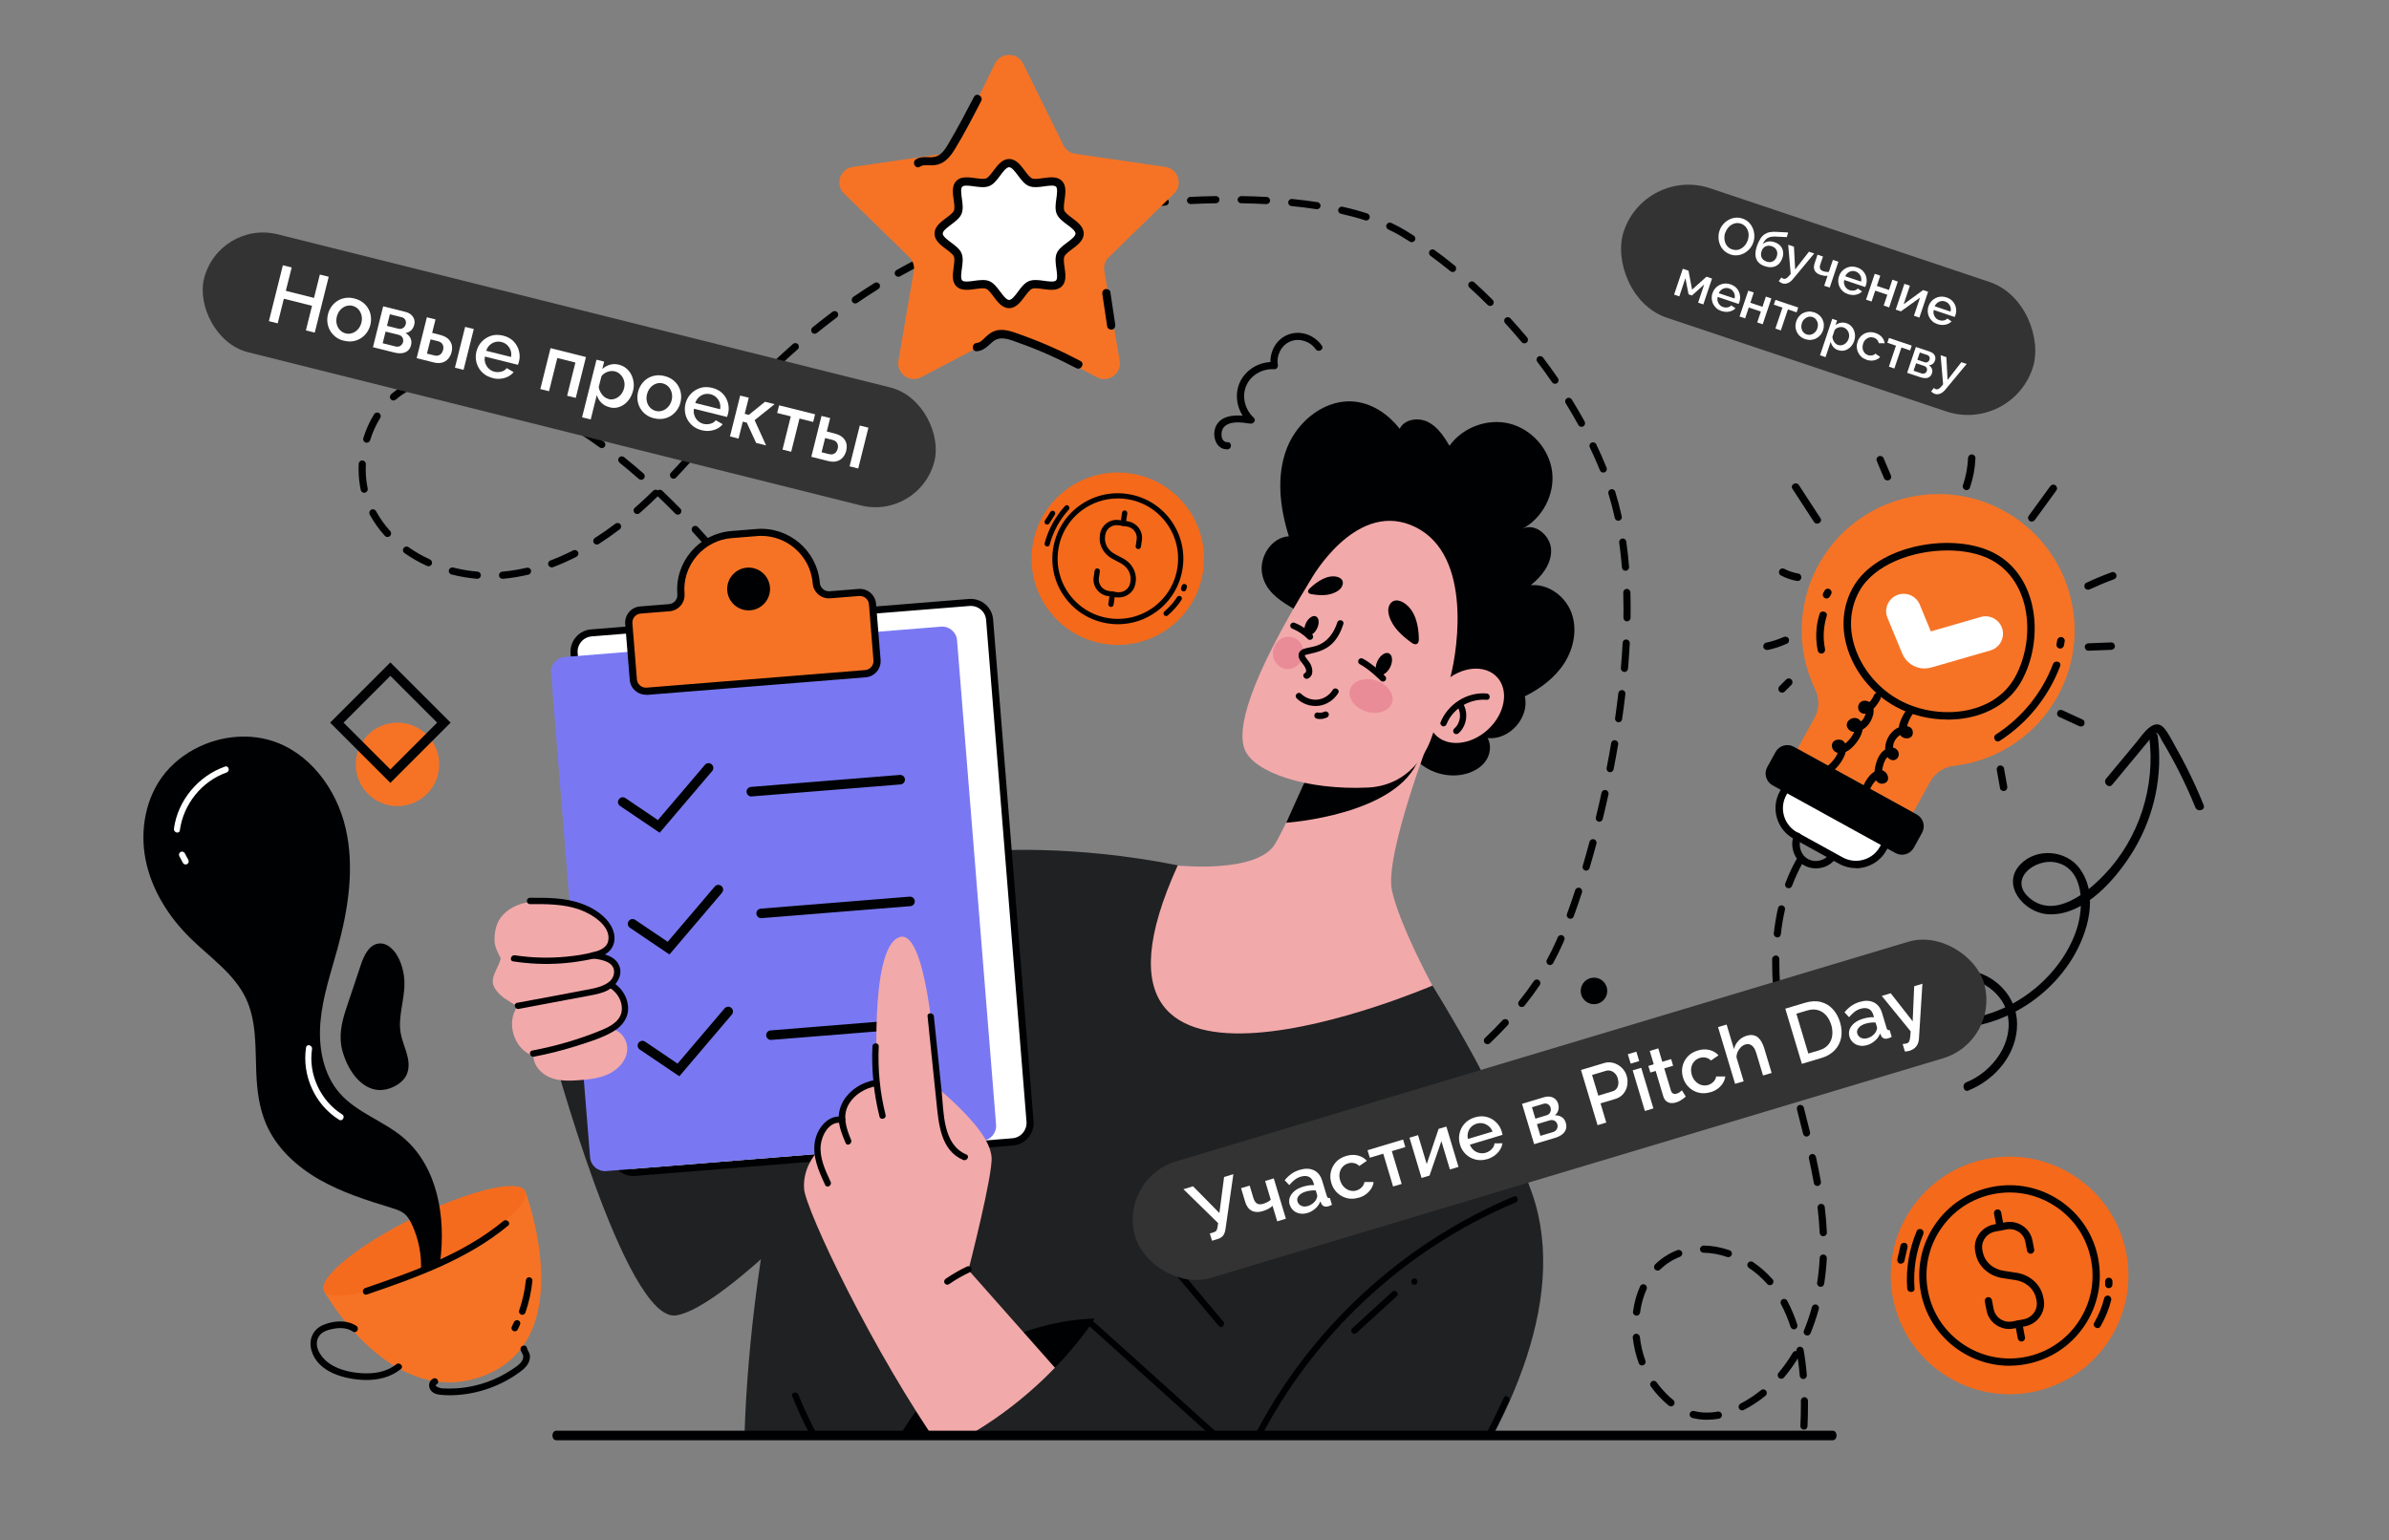 <?xml version="1.0" encoding="UTF-8"?> <svg xmlns="http://www.w3.org/2000/svg" xmlns:xlink="http://www.w3.org/1999/xlink" id="_Слой_1" data-name="Слой 1" viewBox="0 0 412.07 265.73"><rect x="0" y="0" width="412.07" height="265.73" fill="#808080" stroke="none"/> <defs> <style> .cls-1 { fill: none; } .cls-2 { clip-path: url(#clippath); } .cls-3 { fill: #f5691a; } .cls-4 { fill: #f56b1d; } .cls-5 { fill: #000001; } .cls-6 { fill: #000102; } .cls-7 { fill: #f67325; } .cls-8 { fill: #ea8c97; } .cls-9 { fill: #fff; } .cls-10 { fill: #f2a9aa; } .cls-11 { fill: #333; } .cls-12 { fill: #202122; } .cls-13 { fill: #7978f2; } </style> <clipPath id="clippath"> <rect class="cls-1" x="20.26" y="3.8" width="371.56" height="243.86"></rect> </clipPath> </defs> <g class="cls-2"> <g> <path class="cls-6" d="m205.35,35.2c-.33,0-.6-.26-.62-.59-.01-.34.25-.63.59-.64,1.46-.07,2.93-.11,4.39-.14.36,0,.62.27.63.61,0,.34-.27.62-.61.63-1.45.02-2.9.07-4.35.14,0,0-.02,0-.03,0h0Zm13.1.02s-.02,0-.03,0c-1.43-.08-2.88-.13-4.34-.15-.34,0-.61-.29-.61-.63,0-.34.34-.6.63-.61,1.48.02,2.94.07,4.39.15.34.02.6.31.58.65-.02.33-.29.58-.62.58h0Zm-21.82.62c-.31,0-.58-.24-.61-.56-.04-.34.21-.64.55-.67,1.44-.14,2.9-.27,4.37-.38.35,0,.64.23.66.57.03.34-.23.64-.57.66-1.46.11-2.9.23-4.33.38-.02,0-.04,0-.06,0h0Zm30.51.25s-.06,0-.09,0c-1.37-.21-2.81-.39-4.3-.54-.34-.03-.59-.33-.55-.67.03-.34.31-.59.68-.55,1.51.15,2.98.33,4.37.55.34.05.57.37.52.7-.05.3-.31.52-.61.52h0Zm-39.18.84c-.3,0-.56-.22-.61-.52-.05-.34.18-.65.52-.7,1.42-.22,2.87-.42,4.35-.6.35-.04.65.2.69.53.04.34-.2.65-.53.69-1.47.18-2.91.39-4.31.6-.03,0-.06,0-.09,0h0Zm47.69,1.11c-.06,0-.13,0-.19-.03-1.28-.42-2.68-.79-4.16-1.13-.33-.07-.54-.4-.47-.74.08-.33.41-.54.74-.47,1.51.34,2.95.73,4.27,1.16.32.11.5.45.4.78-.08.26-.32.43-.59.43h0Zm-56.28.47c-.28,0-.54-.2-.6-.49-.07-.33.14-.66.47-.73,1.37-.3,2.81-.58,4.3-.85.34-.06.66.16.72.5.06.33-.16.66-.49.72-1.48.27-2.9.55-4.27.85-.04,0-.09.01-.13.01h0Zm-8.45,2.23c-.26,0-.5-.17-.59-.43-.1-.32.07-.67.4-.77,1.06-.34,2.14-.66,3.22-.96l1.01-.27c.33-.08.67.11.75.44.09.33-.11.67-.44.75l-1,.27c-1.06.29-2.12.61-3.17.94-.06.02-.13.03-.19.03h0Zm72.59,1.05c-.12,0-.23-.03-.33-.1-.47-.3-.93-.59-1.4-.87-.72-.44-1.5-.85-2.32-1.24-.31-.14-.44-.51-.3-.82.15-.31.51-.44.82-.3.87.41,1.69.85,2.44,1.3.48.29.95.58,1.42.89.29.18.37.57.19.85-.12.18-.32.28-.52.28h0Zm-80.76,2.05c-.24,0-.46-.14-.57-.37-.14-.31,0-.68.32-.81,1.34-.59,2.71-1.15,4.07-1.67.32-.12.67.04.79.36.12.32-.04.67-.36.8-1.34.51-2.69,1.06-4.01,1.65-.08.04-.17.05-.25.05h0Zm87.81,3.09c-.14,0-.28-.05-.39-.14-1.13-.92-2.28-1.81-3.43-2.65-.28-.2-.34-.59-.14-.86.2-.28.59-.34.86-.13,1.17.85,2.34,1.76,3.48,2.69.26.21.3.6.09.87-.12.15-.3.23-.48.23h0Zm-95.62.81c-.22,0-.43-.11-.54-.31-.17-.3-.06-.67.24-.84,1.27-.72,2.58-1.41,3.88-2.06.3-.15.68-.03.83.28.15.3.03.67-.28.83-1.28.64-2.57,1.33-3.83,2.04-.1.05-.2.08-.3.08h0Zm-7.42,4.62c-.2,0-.39-.09-.51-.27-.19-.28-.12-.66.16-.86,1.21-.83,2.43-1.63,3.68-2.41.29-.18.67-.09.85.2.18.29.09.67-.2.85-1.23.77-2.44,1.56-3.63,2.38-.11.07-.23.11-.35.11h0Zm109.51.43c-.16,0-.31-.06-.43-.18-1.03-1.03-2.09-2.03-3.14-2.99-.25-.23-.27-.62-.04-.87.23-.25.62-.27.87-.04,1.07.97,2.14,1.99,3.18,3.03.24.24.24.63,0,.87-.12.12-.28.18-.44.18h0Zm-116.5,4.8c-.18,0-.36-.08-.48-.23-.21-.26-.17-.65.09-.87,1.14-.92,2.29-1.82,3.46-2.7.27-.2.66-.15.86.12.2.27.15.66-.12.86-1.16.87-2.3,1.76-3.43,2.67-.11.09-.25.14-.39.14h0Zm122.4,1.65c-.18,0-.35-.08-.47-.22-.93-1.11-1.88-2.2-2.85-3.27-.23-.25-.21-.64.04-.87.25-.23.64-.21.87.04.99,1.08,1.95,2.19,2.89,3.31.22.26.18.65-.08.87-.12.1-.26.14-.39.14h0Zm-128.96,4.12c-.16,0-.33-.06-.45-.19-.23-.25-.22-.64.02-.87,1.06-1.01,2.14-1.99,3.24-2.96.26-.22.65-.2.87.06.22.26.2.65-.06.87-1.09.96-2.16,1.93-3.21,2.93-.12.11-.27.17-.42.17h0Zm134.24,2.85c-.2,0-.39-.09-.51-.27-.82-1.19-1.67-2.37-2.54-3.52-.21-.27-.15-.66.12-.86.27-.2.66-.15.86.12.89,1.17,1.75,2.36,2.58,3.57.19.28.12.67-.16.86-.11.07-.23.11-.35.11h0Zm-187.99.13s-.07,0-.11,0c-1.5-.26-2.89-.36-4.22-.3-.35,0-.63-.25-.64-.59-.01-.34.25-.63.59-.64,1.42-.06,2.89.05,4.48.32.34.06.56.38.5.71-.05.3-.31.51-.61.51h0Zm8.36,2.48c-.07,0-.15-.01-.23-.04-1.35-.53-2.72-1.01-4.08-1.42-.33-.1-.51-.44-.41-.77.1-.32.44-.51.77-.41,1.39.42,2.79.91,4.17,1.45.32.12.47.48.35.8-.1.24-.33.39-.57.39h0Zm-20.71.28c-.17,0-.34-.07-.47-.21-.22-.26-.19-.65.06-.87,1.18-1.02,2.5-1.81,3.91-2.35.32-.12.68.04.79.36.12.32-.04.67-.36.79-1.28.48-2.47,1.2-3.54,2.13-.12.1-.26.15-.4.15h0Zm59.97.49c-.15,0-.3-.05-.42-.16-.25-.23-.27-.62-.04-.87.47-.51.95-1.03,1.43-1.53.52-.55,1.05-1.1,1.59-1.65.24-.24.63-.25.87,0,.24.24.25.63,0,.87-.53.54-1.06,1.08-1.58,1.63-.48.5-.95,1.01-1.42,1.52-.12.13-.29.2-.45.2h0Zm-31.39,2.98c-.1,0-.21-.03-.3-.08-1.27-.71-2.56-1.39-3.84-2-.31-.15-.44-.52-.29-.82.15-.31.51-.43.82-.29,1.3.62,2.62,1.31,3.91,2.04.3.17.4.54.23.84-.11.2-.32.31-.54.31h0Zm176.33,1.07c-.22,0-.43-.12-.54-.32-.69-1.26-1.42-2.52-2.18-3.75-.18-.29-.09-.67.2-.85.29-.18.67-.09.85.2.77,1.25,1.51,2.53,2.22,3.8.16.3.06.67-.24.84-.1.05-.2.08-.3.08h0Zm-150.76,2.47c-.14,0-.29-.05-.41-.15-.26-.22-.28-.61-.06-.87l2.89-3.28c.23-.26.62-.28.87-.05.25.23.28.62.05.87l-2.89,3.28c-.12.14-.29.21-.46.21h0Zm-58.76.28c-.06,0-.12,0-.18-.03-.33-.1-.51-.44-.41-.77.45-1.47,1.08-2.86,1.86-4.12.18-.29.56-.38.85-.2.29.18.38.56.2.85-.73,1.17-1.31,2.45-1.73,3.82-.08.27-.33.44-.59.44h0Zm40.53.92c-.12,0-.25-.04-.36-.12-1.18-.86-2.38-1.68-3.57-2.45-.29-.19-.37-.57-.18-.85.18-.29.56-.37.85-.18,1.21.78,2.43,1.62,3.63,2.49.28.2.34.59.14.86-.12.17-.31.25-.5.25h0Zm172.75,4.22c-.24,0-.47-.15-.57-.38-.53-1.32-1.12-2.65-1.75-3.96-.15-.31-.02-.68.29-.82.31-.14.68-.02.82.29.64,1.33,1.24,2.69,1.78,4.03.13.32-.02.68-.34.8-.07.03-.15.04-.23.04h0Zm-160.37,1.07c-.15,0-.3-.06-.42-.17-.25-.23-.26-.62-.03-.87,1-1.06,1.97-2.13,2.94-3.21.23-.25.62-.27.87-.05.25.23.27.62.05.87-.98,1.09-1.96,2.17-2.96,3.23-.12.13-.29.19-.45.19h0Zm-5.58.18c-.15,0-.29-.05-.41-.15-1.09-.96-2.19-1.89-3.32-2.8-.26-.21-.31-.6-.09-.87.22-.27.6-.3.87-.09,1.14.92,2.26,1.86,3.36,2.83.25.22.28.61.05.87-.12.14-.29.21-.46.21h0Zm-47.77,2.24c-.29,0-.54-.2-.6-.49-.24-1.15-.37-2.35-.37-3.56,0-.31,0-.63.02-.94.02-.34.3-.61.65-.58.34.02.6.31.58.65-.02.29-.02.59-.02.88,0,1.12.11,2.24.34,3.3.07.33-.14.66-.48.73-.04,0-.09.01-.13.01h0Zm54.09,3.78c-.16,0-.32-.06-.44-.19-.99-1.01-2-2.01-3.02-2.98-.74.72-1.49,1.43-2.26,2.13-.29.26-.58.52-.88.78-.25.22-.65.2-.87-.06-.23-.26-.2-.65.06-.87.29-.26.58-.51.86-.77.79-.71,1.55-1.44,2.31-2.18.22-.21.55-.23.79-.06.24-.15.55-.14.77.07,1.06,1.01,2.1,2.04,3.12,3.08.24.24.23.63,0,.87-.12.12-.28.18-.43.18h0Zm162.22,1.05c-.28,0-.54-.2-.6-.49-.32-1.45-.69-2.86-1.1-4.17-.1-.32.08-.67.4-.77.32-.1.67.08.77.4.42,1.35.8,2.79,1.13,4.28.07.33-.14.66-.47.73-.05,0-.09.01-.13.01h0Zm-212.29,2.8c-.17,0-.33-.07-.46-.2-1.02-1.13-1.9-2.36-2.61-3.67-.16-.3-.05-.67.25-.84.3-.16.67-.05.84.25.66,1.22,1.48,2.38,2.44,3.43.23.25.21.64-.04.87-.12.11-.27.16-.41.16h0Zm36.1,1.3c-.2,0-.4-.1-.52-.28-.18-.29-.1-.67.19-.85,1.18-.75,2.37-1.58,3.54-2.47.27-.2.66-.15.86.12.21.27.15.66-.12.86-1.2.91-2.42,1.76-3.62,2.53-.1.06-.22.1-.33.1h0Zm19.89,1.26c-.17,0-.34-.07-.46-.21-.41-.47-.82-.93-1.23-1.39-.55-.62-1.11-1.24-1.68-1.85-.23-.25-.21-.64.04-.87.25-.23.64-.21.87.04.57.62,1.13,1.24,1.69,1.86.42.46.83.93,1.24,1.4.22.26.2.65-.06.87-.12.1-.26.15-.41.15h0Zm-48.93,2.48c-.09,0-.17-.02-.25-.05-1.39-.63-2.7-1.38-3.89-2.22-.28-.2-.34-.58-.15-.86.2-.28.58-.35.86-.15,1.13.8,2.37,1.51,3.69,2.11.31.14.45.51.31.82-.1.23-.33.36-.56.36h0Zm21.26.2c-.25,0-.48-.15-.58-.4-.12-.32.04-.67.36-.79,1.3-.49,2.62-1.08,3.93-1.74.31-.15.67-.03.83.27.15.3.03.67-.27.83-1.35.69-2.71,1.29-4.05,1.8-.07.03-.15.04-.22.04h0Zm185.21.59c-.32,0-.59-.24-.61-.57-.12-1.48-.28-2.93-.47-4.3-.05-.34.19-.65.52-.7.35-.05.65.19.7.52.2,1.4.36,2.88.48,4.38.03.34-.23.64-.57.66-.02,0-.03,0-.05,0h0Zm-193.69,1.38c-.32,0-.59-.24-.61-.56-.03-.34.22-.64.56-.67l.24-.02c1.32-.13,2.65-.35,3.98-.66.33-.07.66.13.74.46.08.33-.13.66-.46.74-1.38.32-2.77.56-4.14.69l-.25.02s-.04,0-.05,0h0Zm-4.36,0s-.04,0-.05,0c-1.49-.13-2.97-.38-4.4-.75-.33-.09-.53-.42-.44-.75.08-.33.43-.52.75-.44,1.37.35,2.78.59,4.2.71.34.03.59.33.56.67-.03.32-.3.56-.61.56h0Zm46.11,2.04c-.18,0-.36-.08-.48-.23-.9-1.13-1.82-2.26-2.75-3.37-.22-.26-.18-.65.08-.87.26-.22.65-.18.87.08.94,1.12,1.86,2.25,2.77,3.39.21.27.17.65-.1.87-.11.09-.25.13-.39.13h0Zm152.21,5.31h-.01c-.34,0-.61-.28-.61-.63,0-.5.01-1,.01-1.5,0-.96-.01-1.9-.04-2.85,0-.34.26-.62.6-.63.3-.02.62.26.63.6.03.95.04,1.91.04,2.88,0,.5,0,1.01-.01,1.51,0,.34-.28.61-.62.61h0Zm-146.9,1.62c-.19,0-.38-.09-.5-.25-.86-1.17-1.73-2.33-2.61-3.48-.21-.27-.16-.66.11-.86.27-.21.66-.16.86.11.89,1.16,1.76,2.32,2.63,3.5.2.28.14.66-.13.86-.11.08-.24.12-.36.12h0Zm146.45,7.1s-.03,0-.05,0c-.34-.03-.59-.33-.56-.67.12-1.45.23-2.9.3-4.34.02-.34.27-.6.65-.58.34.02.6.31.58.65-.07,1.45-.18,2.92-.3,4.38-.03.32-.3.57-.61.57h0Zm-141.4.03c-.2,0-.39-.09-.51-.27-.82-1.2-1.65-2.39-2.49-3.58-.2-.28-.13-.66.15-.86.28-.2.66-.13.86.15.84,1.19,1.68,2.39,2.5,3.6.19.28.12.67-.16.86-.11.07-.23.11-.35.11h0Zm4.81,7.3c-.2,0-.4-.1-.52-.29-.78-1.23-1.57-2.45-2.37-3.66-.19-.28-.11-.67.18-.85.28-.19.67-.11.85.18.8,1.22,1.6,2.44,2.38,3.68.18.29.1.67-.19.85-.1.07-.22.1-.33.1h0Zm135.59,1.36s-.06,0-.09,0c-.34-.05-.57-.36-.52-.7.21-1.43.39-2.88.56-4.32.04-.34.33-.57.68-.54.34.04.58.35.54.68-.17,1.46-.36,2.91-.57,4.35-.04.31-.31.53-.61.53h0Zm-131,6.08c-.21,0-.41-.11-.53-.3-.75-1.25-1.51-2.49-2.27-3.73-.18-.29-.09-.67.2-.85.29-.18.67-.09.85.2.77,1.24,1.53,2.49,2.28,3.74.18.29.08.67-.21.85-.1.06-.21.09-.32.09h0Zm129.54,2.54s-.08,0-.12-.01c-.34-.07-.55-.39-.49-.72.27-1.41.54-2.84.78-4.29.06-.34.36-.57.71-.5.33.06.56.38.5.71-.25,1.45-.51,2.89-.79,4.31-.06.29-.32.5-.61.5h0Zm-125.12,5.01c-.21,0-.42-.11-.54-.31-.72-1.27-1.45-2.53-2.18-3.78-.17-.29-.07-.67.22-.84.29-.17.67-.07.84.22.74,1.26,1.47,2.52,2.19,3.79.17.3.07.67-.23.84-.1.06-.2.08-.3.08h0Zm123.25,3.53s-.1,0-.15-.02c-.33-.08-.53-.41-.45-.74.34-1.39.67-2.8.98-4.24.07-.33.39-.54.73-.47.33.07.54.4.47.73-.32,1.45-.65,2.88-.99,4.27-.07.28-.32.47-.6.47h0Zm-118.99,4.11c-.22,0-.43-.11-.54-.32-.7-1.28-1.4-2.55-2.11-3.82-.17-.3-.06-.67.24-.84.3-.17.67-.06.84.24.71,1.27,1.42,2.55,2.12,3.83.16.3.05.67-.24.84-.09.05-.2.07-.29.07h0Zm116.72,4.33c-.06,0-.12,0-.18-.03-.33-.1-.51-.44-.42-.77.4-1.35.79-2.75,1.18-4.19.09-.33.43-.52.76-.43.33.09.52.43.43.76-.39,1.46-.79,2.86-1.19,4.22-.08.27-.32.44-.59.44h0Zm34.93,3.03c-.07,0-.14-.01-.22-.04-.32-.12-.48-.47-.36-.79.52-1.41,1.15-2.77,1.86-4.05.17-.3.54-.41.84-.24.3.16.41.54.24.84-.68,1.23-1.27,2.53-1.78,3.88-.09.25-.33.4-.58.4h0Zm-147.51.34c-.22,0-.44-.12-.55-.33-.68-1.29-1.37-2.57-2.06-3.85-.16-.3-.05-.67.25-.83.3-.16.68-.05.83.25.69,1.28,1.38,2.57,2.06,3.86.16.3.04.67-.26.83-.09.05-.19.07-.29.07h0Zm109.85,4.93c-.07,0-.14-.01-.21-.04-.32-.12-.49-.47-.37-.79.47-1.28.95-2.65,1.42-4.11.11-.32.46-.5.78-.39.32.11.5.46.39.78-.48,1.48-.96,2.86-1.43,4.15-.09.25-.33.4-.58.4h0Zm-105.79,2.81c-.22,0-.44-.12-.55-.33-.67-1.29-1.34-2.59-2.02-3.87-.16-.3-.04-.68.26-.83.3-.15.67-.04.83.26.68,1.29,1.35,2.58,2.02,3.88.16.3.04.67-.26.83-.09.05-.19.07-.28.07h0Zm141.49.4s-.05,0-.07,0c-.34-.04-.58-.34-.54-.68.17-1.51.42-2.98.73-4.37.07-.33.41-.54.74-.46.33.08.54.41.46.74-.31,1.35-.55,2.77-.71,4.24-.04.32-.3.55-.61.55h0Zm-39.2,4.77c-.1,0-.2-.02-.3-.07-.3-.16-.41-.54-.24-.84.58-1.07,1.13-2.17,1.62-3.29l.25-.59c.14-.31.5-.46.81-.32.31.13.46.5.32.81l-.26.6c-.51,1.15-1.07,2.28-1.67,3.38-.11.21-.32.32-.54.32h0Zm-98.29,2.6c-.22,0-.44-.12-.55-.34l-1.99-3.89c-.16-.3-.04-.67.27-.83.3-.16.68-.04.83.27l2,3.89c.15.3.03.67-.27.83-.09.05-.19.07-.28.07h0Zm137.34,1.36c-.32,0-.59-.25-.62-.58-.08-1.27-.12-2.51-.12-3.7v-.72c0-.34.31-.59.63-.61.34,0,.61.28.61.62v.7c0,1.16.03,2.38.12,3.62.02.34-.24.63-.58.65-.02,0-.03,0-.04,0h0Zm-43.92,3.29c-.14,0-.27-.04-.39-.14-.27-.21-.31-.6-.1-.87.92-1.14,1.78-2.31,2.56-3.47.19-.28.57-.36.86-.17.28.19.36.57.17.86-.8,1.19-1.68,2.38-2.62,3.55-.12.15-.3.23-.48.23h0Zm-89.45,3.14c-.22,0-.44-.12-.55-.34l-1.99-3.89c-.15-.3-.03-.68.27-.83.31-.16.68-.03.83.27l1.99,3.89c.15.3.03.67-.27.83-.09.05-.19.07-.28.07h0Zm134.49,2.23c-.29,0-.55-.21-.6-.5-.28-1.49-.51-2.95-.7-4.35-.04-.34.19-.65.53-.69.35-.05.65.19.69.53.18,1.37.41,2.81.69,4.28.06.34-.16.66-.49.72-.04,0-.08.01-.11.01h0Zm-50.97,1.04c-.16,0-.32-.06-.45-.19-.23-.25-.23-.64.02-.87,1.08-1.04,2.11-2.07,3.05-3.08.23-.25.62-.26.87-.03.25.23.27.62.03.87-.95,1.03-1.99,2.08-3.09,3.14-.12.11-.27.17-.43.17h0Zm-79.53,4.5c-.22,0-.44-.12-.55-.33l-2-3.88c-.16-.3-.04-.67.27-.83.3-.15.68-.04.83.27l2,3.88c.16.3.04.67-.27.83-.09.05-.19.07-.28.07h0Zm72.99,1.28c-.18,0-.35-.08-.47-.22-.22-.26-.18-.65.08-.87,1.11-.92,2.21-1.86,3.31-2.83.26-.22.65-.2.87.06.23.25.2.64-.05.87-1.11.97-2.22,1.92-3.34,2.85-.12.1-.26.14-.39.14h0Zm59.44,1.7c-.28,0-.53-.19-.6-.47-.36-1.42-.7-2.84-1.03-4.26-.08-.33.13-.66.46-.74.34-.08.67.13.74.47.32,1.41.67,2.82,1.02,4.23.08.33-.12.67-.45.75-.05.01-.1.02-.15.02h0Zm-66.21,3.83c-.18,0-.35-.08-.48-.22-.21-.26-.18-.65.09-.87.92-.76,1.85-1.52,2.8-2.28l.59-.48c.26-.21.65-.17.87.09.22.26.17.65-.09.87l-.59.48c-.94.76-1.88,1.52-2.79,2.28-.12.1-.25.14-.39.14h0Zm-62.19.93c-.22,0-.44-.12-.55-.33-.68-1.29-1.35-2.58-2.02-3.87-.16-.3-.04-.68.26-.83.3-.16.67-.04.83.26.67,1.29,1.35,2.58,2.02,3.87.16.3.04.67-.26.83-.09.05-.19.07-.29.07h0Zm130.55,3.7c-.28,0-.53-.19-.6-.47-.35-1.41-.71-2.82-1.07-4.23-.08-.33.11-.67.44-.75.33-.08.67.12.75.44.36,1.41.73,2.83,1.07,4.24.08.33-.12.66-.45.75-.05.01-.1.02-.15.02h0Zm-74.92,1.14c-.16,0-.32-.06-.44-.19-.24-.24-.23-.64.01-.87.97-.95,2.03-1.92,3.24-2.98.25-.22.65-.2.87.06.23.26.2.65-.06.87-1.2,1.04-2.24,2-3.19,2.93-.12.12-.28.17-.43.17h0Zm-51.53,2.86c-.22,0-.43-.12-.54-.32-.69-1.28-1.38-2.56-2.07-3.85-.16-.3-.05-.67.25-.83.3-.16.68-.05.84.25.68,1.28,1.37,2.56,2.06,3.84.16.3.05.67-.25.84-.09.05-.19.07-.29.07h0Zm45.9,3.79c-.12,0-.23-.03-.34-.1-.29-.19-.36-.57-.18-.85.78-1.19,1.65-2.34,2.68-3.54.22-.26.61-.29.87-.07.26.22.29.61.07.87-.99,1.16-1.84,2.27-2.58,3.41-.12.18-.32.28-.51.28h0Zm82.41.74c-.29,0-.55-.21-.61-.51-.25-1.42-.54-2.84-.85-4.26-.07-.33.14-.66.47-.74.34-.07.66.14.74.47.32,1.43.61,2.87.86,4.31.06.33-.17.66-.5.71-.04,0-.07,0-.11,0h0Zm-124.09,3.11c-.22,0-.42-.11-.54-.31-.71-1.27-1.42-2.54-2.13-3.82-.16-.3-.05-.67.24-.84.3-.16.67-.06.84.24.7,1.27,1.41,2.54,2.12,3.81.17.3.06.67-.24.84-.09.05-.2.08-.3.08h0Zm38.32,4.13s-.08,0-.12-.01c-.33-.07-.55-.39-.48-.73.29-1.45.75-2.88,1.34-4.27.13-.32.5-.46.81-.32.31.13.46.5.32.81-.56,1.31-.99,2.67-1.26,4.03-.06.29-.32.49-.6.49h0Zm86.79,1.43c-.33,0-.6-.26-.62-.59-.06-1.38-.19-2.83-.36-4.31-.04-.34.2-.65.54-.69.35-.03.65.2.69.54.18,1.5.31,2.98.37,4.4.01.34-.25.63-.59.64h-.03Zm-120.75,2c-.21,0-.42-.11-.53-.3-.74-1.25-1.47-2.51-2.2-3.77-.17-.3-.07-.67.23-.84.29-.17.67-.07.84.23.73,1.26,1.46,2.51,2.2,3.76.17.29.08.67-.22.84-.1.06-.21.09-.31.09h0Zm104.38,1.61c-.07,0-.14-.01-.2-.03-1.37-.47-2.74-.72-4.09-.74-.34,0-.61-.28-.61-.63,0-.34.35-.6.63-.61,1.47.02,2.98.29,4.47.81.32.11.49.46.38.78-.09.26-.33.42-.58.42h0Zm-12.21,2.31c-.16,0-.32-.06-.44-.18-.24-.24-.23-.63,0-.87.99-.98,2.15-1.76,3.44-2.31.14-.06.28-.11.42-.17.32-.12.68.04.8.35.12.32-.04.67-.35.8-.12.05-.25.1-.37.15-1.15.49-2.18,1.19-3.07,2.06-.12.12-.28.18-.43.18h0Zm-58.27,1.32c-.29,0-.56-.21-.61-.51-.26-1.51-.39-3-.39-4.43,0-.34.27-.63.62-.63s.62.27.62.61v.02c0,1.36.13,2.78.37,4.22.06.34-.17.65-.51.71-.03,0-.07,0-.1,0h0Zm77.64,1.2c-.17,0-.34-.07-.46-.21-.92-1.05-1.98-1.98-3.16-2.77-.28-.19-.36-.57-.17-.85.19-.28.57-.36.86-.17,1.26.85,2.4,1.86,3.39,2.98.23.26.2.65-.05.87-.12.1-.26.15-.41.15h0Zm8.76.27s-.06,0-.1,0c-.34-.05-.57-.37-.51-.7.22-1.39.37-2.84.44-4.28.02-.34.26-.6.65-.58.34.02.6.31.58.65-.08,1.49-.23,2.97-.46,4.41-.05.31-.31.52-.61.52h0Zm-115.78.75c-.21,0-.41-.1-.52-.29-.77-1.23-1.54-2.48-2.29-3.72-.18-.29-.08-.67.21-.85.29-.18.67-.08.85.21.75,1.24,1.51,2.48,2.28,3.71.18.29.09.67-.2.85-.1.06-.22.09-.33.09h0Zm84.02,4.24s-.05,0-.08,0c-.34-.05-.58-.36-.53-.69.21-1.56.62-3.03,1.22-4.37.14-.31.51-.45.81-.31.31.14.45.51.31.82-.55,1.23-.93,2.58-1.12,4.02-.04.31-.31.53-.61.53h0Zm27.16,2.36c-.26,0-.5-.16-.59-.43-.46-1.4-1.02-2.72-1.66-3.92-.16-.3-.05-.67.25-.83.29-.16.67-.05.83.25.67,1.26,1.26,2.64,1.74,4.12.1.32-.07.67-.4.78-.06.02-.13.03-.19.03h0Zm-106.45.73c-.2,0-.39-.1-.51-.27-.81-1.21-1.61-2.43-2.4-3.66-.18-.29-.1-.67.18-.85.29-.19.67-.1.85.18.79,1.22,1.58,2.43,2.39,3.64.19.28.11.67-.17.86-.1.07-.22.1-.34.1h0Zm108.73.33c-.08,0-.16-.02-.24-.05-.32-.13-.46-.49-.33-.8.54-1.29,1-2.66,1.38-4.06.09-.33.42-.52.76-.43.33.09.52.43.43.76-.4,1.45-.88,2.87-1.43,4.21-.1.24-.33.38-.57.38h0Zm-28.48,5.18c-.25,0-.49-.15-.58-.41-.51-1.4-.86-2.88-1.03-4.39-.04-.34.2-.65.54-.68.33-.04.64.2.68.54.16,1.41.48,2.79.96,4.1.12.32-.05.67-.37.79-.07.02-.14.04-.21.04h0Zm-75.28,1.67c-.19,0-.38-.09-.5-.26-.85-1.18-1.69-2.38-2.52-3.58-.2-.28-.12-.66.16-.86.28-.19.66-.12.86.16.83,1.19,1.66,2.38,2.51,3.55.2.28.13.66-.14.86-.11.08-.24.12-.36.12h0Zm103.08.66c-.32,0-.59-.24-.61-.57-.08-1.03-.2-2.03-.34-2.99-.72,1.18-1.52,2.29-2.38,3.3-.22.26-.61.29-.87.07-.26-.22-.29-.61-.07-.87.89-1.06,1.72-2.23,2.46-3.48.14-.23.39-.33.64-.29,0,0,0-.01,0-.01-.06-.34.16-.66.5-.72.34-.06.65.16.72.5.25,1.37.44,2.85.56,4.39.03.34-.23.64-.56.67-.02,0-.03,0-.05,0h0Zm-22.82,4.72c-.14,0-.27-.05-.39-.14-.76-.62-1.51-1.36-2.23-2.2-.3-.36-.59-.73-.86-1.11-.2-.28-.13-.66.15-.86.28-.19.66-.13.86.15.25.35.51.7.79,1.02.67.78,1.36,1.47,2.07,2.04.26.21.31.6.09.87-.12.15-.3.23-.48.23h0Zm12.28.69c-.22,0-.44-.12-.55-.34-.15-.3-.03-.67.27-.83.32-.16.63-.33.93-.51.9-.54,1.78-1.14,2.6-1.81.26-.22.65-.17.87.09.21.27.18.65-.09.87-.87.71-1.8,1.35-2.75,1.91-.33.19-.66.38-1,.55-.09.05-.18.07-.28.07h0Zm-87.3.91c-.18,0-.36-.08-.49-.24-.9-1.15-1.78-2.31-2.66-3.48-.2-.27-.15-.66.12-.86.27-.2.66-.15.86.12.87,1.16,1.75,2.31,2.65,3.46.21.27.16.66-.11.87-.11.09-.24.13-.38.13h0Zm81.2.71c-.86,0-1.71-.11-2.5-.32-.33-.09-.53-.42-.44-.75.09-.33.43-.52.75-.44,1.25.33,2.63.36,4.07.1.35-.06.66.16.72.5.06.34-.16.66-.5.72-.71.13-1.42.19-2.1.19h0Zm16.75,1.7s-.02,0-.03,0c-.34-.02-.6-.31-.58-.65.06-1.16.09-2.32.09-3.48v-.85c-.01-.34.26-.62.6-.62h0c.34,0,.61.27.62.61v.87c0,1.18-.02,2.36-.08,3.54-.02.33-.29.59-.61.59h0Zm-92.43,4.36c-.17,0-.35-.07-.47-.22-.95-1.11-1.88-2.23-2.81-3.36-.22-.26-.18-.65.09-.87.26-.21.65-.18.87.09.92,1.12,1.85,2.24,2.79,3.34.22.26.19.65-.07.87-.12.1-.26.15-.4.15h0Zm91.37,4.31s-.08,0-.12-.01c-.33-.07-.55-.39-.48-.73.28-1.38.51-2.82.68-4.27.04-.34.34-.58.69-.54.34.04.58.35.54.68-.18,1.48-.41,2.95-.7,4.36-.06.29-.32.5-.6.5h0Zm-85.54,2.2c-.16,0-.33-.07-.45-.2-1-1.07-1.99-2.14-2.97-3.23-.23-.25-.21-.64.05-.87.25-.23.64-.21.87.05.97,1.08,1.95,2.15,2.95,3.21.23.25.22.64-.03.87-.12.11-.27.17-.42.17h0Zm83.06,6.16c-.08,0-.16-.01-.23-.05-.31-.13-.47-.49-.34-.8.53-1.29,1-2.66,1.42-4.07.1-.33.44-.51.77-.42.33.1.51.44.42.77-.42,1.45-.91,2.86-1.46,4.18-.1.24-.33.38-.57.38h0Zm-76.9.05c-.15,0-.31-.06-.43-.17-.81-.77-1.6-1.55-2.39-2.33l-.74-.75c-.24-.24-.24-.63,0-.87.24-.24.63-.24.87,0l.74.74c.78.78,1.57,1.55,2.37,2.31.25.23.26.62.02.87-.12.13-.28.19-.45.19h0Zm6.54,5.8c-.14,0-.28-.04-.39-.14-1.13-.93-2.24-1.88-3.34-2.85-.26-.23-.28-.62-.05-.87.23-.26.62-.28.87-.05,1.08.96,2.18,1.9,3.3,2.82.26.22.3.6.09.87-.12.15-.3.22-.48.22h0Zm66.16,1.78c-.13,0-.25-.04-.36-.12-.27-.2-.34-.58-.14-.86.83-1.14,1.6-2.35,2.29-3.62.16-.3.54-.41.84-.24.3.16.41.54.24.84-.72,1.31-1.52,2.58-2.38,3.75-.12.17-.31.25-.5.25h0Zm-59.15,3.43c-.12,0-.24-.03-.34-.1-1.19-.8-2.4-1.65-3.59-2.54-.27-.2-.33-.59-.12-.86.21-.27.59-.33.86-.13,1.17.88,2.36,1.72,3.54,2.5.28.19.36.57.17.86-.12.18-.31.27-.51.27h0Zm53.09,2.82c-.19,0-.37-.08-.49-.24-.21-.27-.16-.66.11-.86,1.11-.86,2.16-1.8,3.13-2.79.24-.24.65-.28.9-.05.24.23.29.59.06.83,0,0-.08.08-.08.09-.99,1.02-2.09,2-3.24,2.89-.11.09-.25.13-.38.13h0Zm-45.56,1.6c-.09,0-.19-.02-.28-.07-1.28-.65-2.59-1.36-3.87-2.11-.29-.17-.39-.55-.22-.84.17-.29.55-.39.85-.22,1.26.74,2.54,1.44,3.8,2.07.3.15.42.52.27.83-.11.22-.33.34-.55.34h0Zm38,2.74c-.24,0-.47-.14-.57-.38-.13-.32.02-.68.33-.81,1.34-.55,2.63-1.19,3.85-1.89.29-.17.67-.07.84.23.17.3.07.67-.23.84-1.27.73-2.61,1.38-3.99,1.96-.08.03-.16.05-.24.05h0Zm-29.94.6c-.07,0-.13-.01-.19-.03-1.38-.45-2.77-.97-4.14-1.54-.31-.13-.46-.49-.33-.81.13-.31.49-.46.81-.33,1.33.56,2.7,1.06,4.05,1.5.32.11.5.45.4.78-.08.26-.33.43-.59.43h0Zm21.56,1.77c-.3,0-.56-.21-.61-.52-.06-.33.17-.65.51-.71,1.43-.24,2.84-.55,4.2-.93.33-.1.67.1.76.43.09.33-.1.67-.43.76-1.4.39-2.86.72-4.33.96-.03,0-.07,0-.1,0h0Zm-13.06.19s-.05,0-.08,0c-1.46-.19-2.93-.46-4.36-.79-.33-.08-.54-.41-.46-.74.08-.33.39-.55.74-.46,1.39.32,2.82.58,4.24.77.34.04.57.35.53.69-.04.31-.31.53-.61.53h0Zm5.96.39c-.54,0-1.08,0-1.63-.03-.34-.01-.61-.3-.59-.64.01-.34.22-.6.64-.59,1.44.05,2.88.03,4.31-.06.33-.02.63.24.65.58.02.34-.24.63-.58.65-.93.06-1.87.09-2.8.09h0Z"></path> <path class="cls-12" d="m95.05,180.52s12.8,47.74,21.56,46.43c8.76-1.32,31.84-26.77,31.84-26.77l-53.4-19.66h0Z"></path> <path class="cls-5" d="m240.54,269.34s8.38,39.68,8.46,61.34h-60.67l-5.91-17.66.17,17.66h-47.13s-2.29-62.8-.28-83.11c2-20.31,105.36,21.78,105.36,21.78h0Z"></path> <path class="cls-12" d="m136.16,192.18s-9.64,36.49-7.55,72.48c0,0,51.82,39.14,123.75,19.19l-7.63-56.97-108.57-34.7h0Z"></path> <path class="cls-12" d="m247.07,170.04s14.02,22.27,16.54,34.12c2.52,11.85-1.71,21.22-1.71,21.22l-45.87,37.32-45.54-11.68-15.98-47.87,16.01-56.33s14.17-1.22,32.62,2.48c18.45,3.7,43.93,20.73,43.93,20.73h0Z"></path> <path class="cls-6" d="m217.7,99.04c-.55-2.96,1.61-6.33,4.61-6.51-1.55-4.94-2.21-10.4-.33-15.22,1.88-4.82,6.85-8.69,11.97-7.98,2.98.41,5.63,2.27,7.48,4.65.82-1.68,3.23-2.01,4.89-1.17,1.66.84,2.74,2.5,3.7,4.1,2.27-3.19,6.58-4.78,10.37-3.82,3.8.96,6.84,4.39,7.33,8.28.49,3.88-1.61,7.96-5.05,9.83,2.19-1.03,4.82,1.28,4.88,3.71.06,2.42-1.63,4.55-3.52,6.06,3.01-.28,5.94,1.88,7.01,4.71,1.06,2.83.44,6.12-1.18,8.68-1.62,2.55-4.14,4.44-6.85,5.78.85,3.66-2.68,7.62-6.42,7.2.7,1.22.47,2.84-.35,3.99-.82,1.15-2.14,1.86-3.5,2.21-3.09.78-6.58-.29-8.7-2.68-1.45-1.63-2.23-3.73-3.12-5.72-2.03-4.52-4.81-8.7-8.17-12.34-2.99-3.24-6.35-5.83-10.12-8.07-2.25-1.34-4.42-2.94-4.92-5.68h0Z"></path> <path class="cls-10" d="m247.07,126.13s-8.36,21.48-6.97,27.57c1.39,6.09,6.97,16.35,6.97,16.35,0,0-66.36,28.62-43.93-20.73,0,0,13.89,1.5,16.88-3.85,2.99-5.34,7.24-15.81,7.24-15.81l19.81-3.53h0Z"></path> <path class="cls-6" d="m225.62,133.6l-3.77,8.35s19.29-1.28,22.89-11.11l-19.12,2.76h0Z"></path> <path class="cls-10" d="m246.81,127.55s-2.49,7.93-10.87,8.33c-10.51.49-19.68-2.59-21.25-6.59-1.33-3.39.42-11.38,11.47-29.39,0,0,7.4-13.18,17.12-9.34,10.63,4.2,8.31,20.95,6.86,26.41-1.45,5.46-3.33,10.59-3.33,10.59h0Z"></path> <path class="cls-6" d="m237.6,114.04c-.49,1.01-.39,2.07.22,2.36.61.29,1.49-.3,1.98-1.31.49-1.02.39-2.07-.22-2.36-.61-.29-1.49.3-1.98,1.31h0Z"></path> <path class="cls-8" d="m232.87,118.95c-.46,1.48.78,3.18,2.78,3.81,2,.63,4-.06,4.46-1.54.47-1.48-.78-3.18-2.78-3.81-2-.63-4,.06-4.46,1.54h0Z"></path> <path class="cls-8" d="m219.63,112.1c-.32,1.51.57,2.99,1.99,3.29,1.42.3,2.84-.68,3.16-2.19.32-1.51-.57-2.99-1.99-3.29-1.42-.3-2.84.68-3.16,2.19h0Z"></path> <path class="cls-6" d="m230.67,107.38c-.6,1.84-1.71,3.42-3.62,4.04-.56.18-1.14.27-1.71.4-.65.14-1.37.47-1.36,1.26,0,.71.57,1.22.95,1.76.21.29.61,1.05.15,1.28-.63.31-.08,1.25.55.94,1.12-.55.77-2.06.17-2.87-.2-.27-.43-.52-.6-.8-.03-.06-.16-.23-.13-.3.01-.04.07-.04.08-.07.04-.06.01-.02.15-.06.11-.03.22-.06.33-.08,1.5-.33,2.9-.67,4.06-1.75.99-.92,1.61-2.17,2.02-3.45.22-.67-.84-.96-1.05-.29h0Z"></path> <path class="cls-6" d="m225.26,107.5c-.43.89-.34,1.81.19,2.07.53.25,1.31-.26,1.73-1.15.43-.89.34-1.81-.19-2.07-.53-.25-1.3.26-1.73,1.15h0Z"></path> <path class="cls-6" d="m243.69,111.02c.25.13.52.2.74.06.26-.17.3-.53.3-.84-.02-2.24-.57-4.99-2.63-6.26-.5-.3-1.11-.51-1.66-.31-.48.17-.81.64-.93,1.13-.11.49-.04,1.02.11,1.5.58,1.92,2.16,3.35,3.77,4.53.09.07.19.13.29.19h0Z"></path> <path class="cls-6" d="m225.99,102.46c-.18-.06-.34-.17-.37-.37-.02-.23.16-.45.34-.62,1.27-1.19,3.07-2.37,4.7-1.94.39.11.79.33.92.73.12.35,0,.78-.22,1.11-.23.33-.55.57-.89.75-1.34.72-2.86.63-4.25.39-.08-.01-.16-.03-.24-.06h0Z"></path> <path class="cls-6" d="m238.54,117.6c-.14,0-.28-.05-.39-.16-.02-.02-1.97-1.99-3.6-2.84-.27-.14-.37-.47-.23-.74.14-.27.47-.37.74-.23,1.78.93,3.78,2.96,3.87,3.04.21.21.21.56,0,.77-.11.1-.25.16-.38.16h0Z"></path> <path class="cls-6" d="m225.95,110.4c-.15,0-.3-.06-.41-.18,0-.01-1-1.09-2.65-1.76-.28-.11-.42-.43-.3-.71.11-.28.44-.41.71-.3,1.9.77,3.01,1.99,3.06,2.04.2.22.18.57-.04.77-.1.09-.23.14-.37.14h0Z"></path> <path class="cls-10" d="m249.11,117.67c-2.96,2.72-3.68,6.76-1.6,9.03,2.08,2.27,6.17,1.9,9.13-.82s3.68-6.76,1.6-9.03c-2.08-2.27-6.17-1.9-9.13.82h0Z"></path> <path class="cls-6" d="m256.44,119.65c-3.4-.3-6.71,1.84-7.97,4.98-.11.28.12.6.38.67.31.09.56-.11.67-.38,1.08-2.71,4.04-4.43,6.91-4.18.7.06.7-1.03,0-1.09h0Z"></path> <path class="cls-6" d="m251.4,121.94c.2.32.3.59.38.97.03.16.04.28.04.49,0,.09,0,.18,0,.28,0,.08-.02.21-.02.22-.12.75-.43,1.35-.99,1.84-.22.19-.2.57,0,.77.22.22.55.2.77,0,1.42-1.25,1.75-3.52.76-5.13-.37-.6-1.31-.05-.94.55h0Z"></path> <path class="cls-6" d="m223.64,120.48c1.04,1.01,2.49,1.49,3.93,1.28,1.34-.2,2.54-1.03,3.25-2.18.37-.6-.58-1.15-.94-.55-.54.88-1.47,1.51-2.5,1.66-1.07.16-2.18-.24-2.96-.99-.5-.49-1.28.28-.77.77h0Z"></path> <path class="cls-6" d="m227.12,124c.62.13,1.25.05,1.82-.24.12-.06.22-.2.25-.33.04-.13.02-.3-.06-.42-.17-.26-.47-.33-.75-.2-.04.02-.09.04-.13.06.04-.02.09-.04.13-.05-.17.07-.35.12-.54.15.05,0,.1-.01.14-.02-.18.02-.37.02-.56,0,.05,0,.1.01.14.02-.06,0-.11-.02-.17-.03-.14-.03-.29-.02-.42.05-.11.07-.22.2-.25.33-.03.14-.02.3.06.42.07.12.19.22.33.25h0Z"></path> <path class="cls-6" d="m188.83,227.51s-25.76-.51-36.6,26.32c0,0,24.21,6.57,36.6-26.32h0Z"></path> <path class="cls-6" d="m199.1,215.54c3.71,4.41,7.42,8.82,11.13,13.24.45.54,1.22-.24.77-.77-3.71-4.41-7.42-8.82-11.13-13.24-.45-.54-1.22.24-.77.77h0Z"></path> <path class="cls-6" d="m201.61,210.7c.8,1.83,2.01,3.48,3.49,4.82.22.2.56.22.77,0,.2-.2.22-.57,0-.77-1.43-1.28-2.56-2.84-3.32-4.6-.12-.27-.51-.33-.75-.2-.28.16-.31.48-.2.75h0Z"></path> <path class="cls-6" d="m136.65,240.91c2.96,7.35,7.12,14.13,12.35,20.08.46.53,1.23-.25.77-.77-5.09-5.8-9.18-12.44-12.07-19.6-.26-.65-1.32-.36-1.05.29h0Z"></path> <path class="cls-6" d="m137.54,252.33c1.2,2.83,2.95,5.41,5.13,7.58.5.5,1.27-.27.77-.77-2.11-2.11-3.79-4.61-4.96-7.36-.12-.27-.51-.33-.75-.2-.28.16-.31.48-.2.75h0Z"></path> <path class="cls-9" d="m174.67,197.02l-65.16,5.25c-1.8.14-3.37-1.2-3.52-2.99l-6.98-86.57c-.15-1.8,1.19-3.37,2.99-3.52l65.16-5.25c1.8-.14,3.37,1.19,3.52,2.99l6.98,86.57c.15,1.8-1.2,3.37-2.99,3.52h0Z"></path> <path class="cls-6" d="m174.67,197.02h.01-.01Zm-7.23-92.47c-.07,0-.14,0-.22,0l-65.16,5.25c-.71.06-1.35.39-1.8.92-.46.54-.68,1.22-.62,1.93l6.98,86.57c.06.7.38,1.35.92,1.8.54.46,1.23.69,1.93.62l65.16-5.25c1.46-.12,2.54-1.4,2.43-2.85l-6.97-86.57c-.06-.71-.38-1.35-.92-1.8-.48-.41-1.08-.63-1.71-.63h0Zm-58.2,98.35c-.92,0-1.8-.32-2.51-.92-.79-.67-1.27-1.61-1.35-2.64l-6.97-86.57c-.08-1.03.24-2.04.91-2.83.67-.79,1.61-1.27,2.64-1.35l65.16-5.25c1.04-.07,2.04.24,2.83.91.79.67,1.27,1.61,1.35,2.64l6.97,86.57c.17,2.13-1.42,4.01-3.56,4.18h0s-65.16,5.25-65.16,5.25c-.11,0-.21.01-.32.01h0Z"></path> <path class="cls-13" d="m150.87,109.04l11.44-.92c1.42-.11,2.66.94,2.77,2.36l6.73,83.57c.11,1.42-.94,2.66-2.36,2.77l-64.89,5.23c-1.42.11-2.66-.94-2.78-2.36l-6.73-83.57c-.11-1.42.94-2.66,2.36-2.77l11.44-.92"></path> <path class="cls-7" d="m140.79,100.61h0c-.42-5.25-5.02-9.15-10.26-8.73l-4.35.35c-5.25.42-9.15,5.02-8.73,10.26h0c.1,1.2-.8,2.25-2,2.35l-4.99.4c-1.2.1-2.1,1.15-2,2.35l.78,9.66c.1,1.2,1.15,2.1,2.35,2l37.67-3.04c1.2-.1,2.1-1.15,2-2.35l-.78-9.66c-.1-1.2-1.15-2.1-2.35-2l-4.99.4c-1.2.1-2.25-.8-2.35-2h0Z"></path> <path class="cls-6" d="m131.31,92.46c-.24,0-.49,0-.73.03l-4.35.35c-2.37.19-4.53,1.29-6.07,3.11-1.54,1.81-2.29,4.12-2.09,6.49.06.75-.17,1.47-.66,2.04-.49.57-1.16.92-1.91.98l-4.99.4c-.86.07-1.5.82-1.43,1.69l.78,9.66c.07.86.83,1.51,1.69,1.43l37.67-3.03c.42-.03.8-.23,1.07-.54.27-.32.4-.72.37-1.14l-.78-9.66c-.03-.42-.23-.8-.55-1.07-.32-.27-.72-.4-1.14-.37l-4.99.4c-.75.05-1.47-.17-2.04-.66-.57-.49-.92-1.16-.98-1.91-.19-2.37-1.3-4.53-3.11-6.07-1.63-1.38-3.65-2.13-5.76-2.13h0Zm-19.9,27.41c-.66,0-1.3-.23-1.81-.67-.57-.48-.91-1.16-.98-1.9l-.78-9.66c-.12-1.54,1.03-2.89,2.57-3.01l4.99-.4c.86-.07,1.5-.82,1.43-1.68-.22-2.7.63-5.33,2.39-7.39,1.76-2.06,4.21-3.32,6.91-3.54l4.35-.35c5.57-.45,10.48,3.72,10.93,9.3h0c.03.42.23.8.55,1.07.32.27.71.4,1.14.37l4.99-.4c.75-.05,1.47.17,2.04.66.57.48.92,1.16.98,1.91l.78,9.66c.06.74-.17,1.47-.66,2.04-.48.57-1.16.92-1.91.98l-37.67,3.03c-.08,0-.15,0-.23,0h0Z"></path> <path class="cls-6" d="m129.42,105.3h0c-2.03.16-3.81-1.35-3.98-3.38h0c-.16-2.03,1.35-3.81,3.39-3.98h0c2.03-.16,3.81,1.35,3.98,3.38h0c.16,2.03-1.35,3.81-3.38,3.98h0Z"></path> <path class="cls-6" d="m113.78,143.67l-6.82-4.61c-.38-.25-.48-.76-.22-1.14.25-.38.77-.48,1.14-.22l5.6,3.79,8.11-9.53c.3-.35.82-.39,1.16-.09.35.3.39.81.09,1.16l-9.06,10.65h0Z"></path> <path class="cls-6" d="m129.59,137.42c-.42,0-.78-.33-.82-.76-.04-.45.3-.85.75-.89l25.68-2.07c.47-.03.85.3.89.75.04.45-.3.85-.75.89l-25.68,2.07s-.04,0-.07,0h0Z"></path> <path class="cls-6" d="m115.47,164.68l-6.82-4.61c-.38-.25-.47-.76-.22-1.14s.77-.48,1.14-.22l5.6,3.78,8.11-9.53c.3-.35.81-.39,1.16-.09.35.29.39.81.09,1.16l-9.06,10.65h0Z"></path> <path class="cls-6" d="m131.29,158.42c-.42,0-.78-.33-.82-.76-.04-.45.3-.85.75-.89l25.68-2.07c.46-.03.85.3.89.75.04.45-.3.85-.75.89l-25.68,2.07s-.04,0-.07,0h0Z"></path> <path class="cls-6" d="m117.17,185.69l-6.82-4.61c-.38-.25-.48-.76-.22-1.14.25-.38.76-.48,1.14-.22l5.6,3.79,8.11-9.53c.3-.34.81-.39,1.16-.09.34.29.39.81.09,1.16l-9.06,10.65h0Z"></path> <path class="cls-6" d="m132.98,179.43c-.42,0-.78-.33-.82-.76-.04-.45.3-.85.75-.89l25.68-2.07c.47-.03.85.3.89.75.04.45-.3.85-.75.89l-25.68,2.07s-.04,0-.07,0h0Z"></path> <path class="cls-9" d="m309.37,133.56l-1.8,3.27c-1.43,2.6-.49,5.88,2.12,7.31l7.86,4.33c2.6,1.43,5.88.49,7.31-2.12l1.8-3.27"></path> <path class="cls-6" d="m320.13,149.79c-1,0-2-.25-2.9-.75l-7.86-4.33c-1.41-.78-2.43-2.06-2.88-3.6-.45-1.55-.27-3.18.51-4.58l1.8-3.26c.17-.31.56-.43.87-.25.31.17.43.56.25.88l-1.8,3.27c-.61,1.11-.75,2.39-.4,3.6.35,1.22,1.16,2.22,2.26,2.83l7.86,4.33c1.11.61,2.39.75,3.6.4,1.22-.35,2.22-1.15,2.83-2.26l1.8-3.27c.17-.31.56-.43.87-.25.31.17.42.56.25.87l-1.8,3.27c-.77,1.41-2.06,2.43-3.6,2.88-.56.16-1.12.24-1.68.24h0Z"></path> <path class="cls-6" d="m309.42,144.14c-.6,1.43-.23,3.12.73,4.3,1,1.22,2.69,1.64,4.19,1.24.84-.22,1.63-.71,2.16-1.39.21-.27.27-.64,0-.91-.22-.22-.7-.28-.91,0-.89,1.15-2.57,1.54-3.82.78-1.24-.75-1.65-2.4-1.11-3.68.14-.32-.14-.71-.45-.79-.37-.1-.66.13-.79.45h0Z"></path> <path class="cls-7" d="m310.04,129.19l2.93-5.31c.83-1.51.89-3.33.14-4.88-3.39-7.03-3.23-15.63,1.32-22.84,6.28-9.94,19.23-13.72,29.87-8.71,12.41,5.85,17.14,20.84,10.62,32.67-3.82,6.92-10.61,11.17-17.9,12.02-1.73.2-3.26,1.21-4.1,2.74l-2.93,5.31"></path> <path class="cls-9" d="m331.47,109.39s0,0,0,0h0Zm.5,5.95c-1.66,0-3.21-.99-3.87-2.6l-2.53-6.13c-.64-1.54.09-3.29,1.63-3.93,1.53-.63,3.29.1,3.93,1.63l1.91,4.63,8.61-2.49c1.59-.46,3.26.46,3.72,2.05.46,1.6-.46,3.26-2.05,3.72l-10.17,2.94c-.39.11-.78.17-1.17.17h0Z"></path> <path class="cls-6" d="m348.12,117.15h.02-.02Zm-12.22-22.18c-6.01,0-12.66,2.43-15.21,7.06-1.71,3.11-1.88,6.82-.46,10.43,1.35,3.45,4.02,6.48,7.33,8.3,6.47,3.57,16.28,2.83,20-3.92,3.59-6.52,2.84-16.41-3.99-20.18-2.07-1.14-4.79-1.69-7.67-1.69h0Zm.04,29.18c-3.16,0-6.35-.78-9.01-2.25-3.57-1.96-6.45-5.23-7.9-8.96-1.56-3.98-1.37-8.07.54-11.52,4.15-7.54,17.61-9.74,24.63-5.87,7.49,4.13,8.38,14.87,4.5,21.93h0c-2.54,4.6-7.59,6.68-12.74,6.68h0Z"></path> <path class="cls-6" d="m326.95,147.18l-21.21-11.69c-1.12-.62-1.53-2.03-.91-3.15l1.43-2.59c.62-1.12,2.03-1.53,3.15-.91l21.21,11.69c1.12.62,1.53,2.03.91,3.15l-1.43,2.59c-.62,1.12-2.03,1.53-3.15.91h0Z"></path> <path class="cls-6" d="m315.4,133.62c1.24-.83,2.23-1.97,2.8-3.36.43-1.05.33-2.8-1.22-2.64-1.4.15-1.27,1.92-.03,2.27,1.39.39,2.7-.98,3.42-1.98.73-1.02,1.55-2.82.29-3.78-1.1-.84-2.81.52-1.83,1.67.88,1.03,2.54.21,3.27-.58.85-.92,1.61-2.85.57-3.9-.48-.48-1.32-.61-1.83-.11-.45.44-.46,1.26.03,1.67,1.3,1.08,3.07-1.36,3.5-2.33.33-.75-.78-1.41-1.11-.65-.3.67-.71,1.26-1.32,1.69-.28.2-.22.16-.16.47.03.2.07.47.07.68,0,.32-.12.66-.25.94-.27.56-.79,1.13-1.42,1.26-.04,0-.36,0-.37.01-.04.05.18.37.2.43.1.35-.13.79-.28,1.1-.3.61-.73,1.17-1.25,1.62-.26.23-.58.49-.94.54-.19.03-.39,0-.45.25.03-.12.08.2.08.18-.1,1.38-1.34,2.71-2.43,3.44-.69.46-.04,1.57.65,1.11h0Z"></path> <path class="cls-6" d="m322.26,137.06c.17-.69.45-1.33.87-1.91.25-.33.55-.66.89-.9.21-.15.46-.25.57-.53.06-.16.02-.43.04-.6.07-.59.19-1.2.44-1.75.12-.27.27-.53.48-.73.35-.35.95-.36.98-.96.03-.64-.09-1.12.22-1.74.26-.53.69-1,1.23-1.26.13-.06.33-.09.45-.15.38-.21.14.75.38-.55.07-.36.12-.68.23-1.03.26-.77.65-1.48,1.13-2.14.49-.67-.63-1.32-1.11-.65-.78,1.07-1.92,3-1.45,4.38.39,1.13,2.39,1.21,2.33-.19-.06-1.43-1.96-1.17-2.79-.68-1.13.67-1.88,1.93-1.97,3.24-.04.6.04,1.29.43,1.77.39.48,1.08.69,1.58.22.39-.37.42-.99.12-1.42-.4-.58-1.16-.61-1.76-.36-1.27.53-1.85,1.91-2.09,3.17-.12.66-.3,1.44-.03,2.08.23.56.84.97,1.45.82,1.52-.36.64-2.51-.74-2.33-1.66.21-2.78,2.44-3.13,3.87-.2.8,1.04,1.15,1.24.34h0Z"></path> <path class="cls-6" d="m314.79,111.94c-.39-1.88-.27-3.82.29-5.65.25-.79-1-1.13-1.24-.34-.64,2.05-.73,4.23-.29,6.34.07.34.47.54.79.45.35-.1.52-.45.45-.79h0Z"></path> <path class="cls-6" d="m315.61,102.94c.07-.13.14-.26.22-.39.05-.07.07-.15.08-.24.02-.09.02-.17-.01-.26-.02-.08-.06-.16-.12-.22-.05-.07-.1-.13-.18-.17-.05-.02-.1-.04-.15-.07-.11-.03-.23-.03-.34,0-.05.02-.1.04-.16.07-.1.06-.17.13-.23.23-.07.13-.14.26-.22.39-.05.07-.07.15-.08.24-.02.08-.02.17.01.26.02.08.06.16.12.22.04.07.11.13.18.17.05.02.1.04.15.07.11.03.23.03.34,0,.05-.02.1-.04.15-.07.1-.06.17-.13.23-.23h0Z"></path> <path class="cls-6" d="m344.92,127.83c4.77-3.07,8.43-7.61,10.43-12.91.29-.78-.95-1.11-1.24-.34-1.88,4.97-5.37,9.26-9.84,12.14-.7.45-.05,1.56.65,1.11h0Z"></path> <path class="cls-6" d="m355.99,111.43c.04-.23.09-.46.13-.7.03-.09.03-.17.01-.26,0-.09-.03-.17-.08-.24-.04-.08-.1-.14-.17-.18-.06-.06-.14-.1-.22-.12-.06,0-.11-.02-.17-.02-.12,0-.23.03-.33.09-.13.09-.27.22-.3.38-.04.23-.09.46-.13.7-.03.09-.03.17-.01.26,0,.09.03.17.08.24.04.07.1.14.17.18.06.06.13.1.22.12.06,0,.11.01.17.02.12,0,.22-.03.32-.09.14-.09.27-.22.3-.38h0Z"></path> <path class="cls-6" d="m360.48,101.67c1.35-.63,2.71-1.2,4.12-1.71.33-.12.55-.44.45-.79-.09-.32-.46-.57-.79-.45-1.5.55-2.98,1.16-4.42,1.84-.32.15-.4.6-.23.88.19.32.56.38.88.23h0Z"></path> <path class="cls-6" d="m360.23,112.27c1.31-.05,2.61-.1,3.92-.15.34-.01.66-.29.65-.64-.02-.34-.28-.66-.65-.64-1.3.05-2.61.1-3.92.15-.34.01-.66.29-.64.64.02.34.28.66.64.64h0Z"></path> <path class="cls-6" d="m355.13,123.67c1.15.53,2.31,1.07,3.47,1.6.31.14.71.1.88-.23.15-.28.1-.73-.23-.88-1.15-.53-2.31-1.06-3.47-1.6-.3-.14-.71-.1-.88.23-.15.28-.1.73.23.88h0Z"></path> <path class="cls-6" d="m344.42,132.88c.19,1.04.38,2.09.56,3.13.06.33.48.55.79.45.36-.12.51-.44.45-.79-.19-1.04-.38-2.09-.56-3.13-.06-.33-.48-.55-.79-.45-.36.12-.51.44-.45.79h0Z"></path> <path class="cls-6" d="m351.01,89.68c1.24-1.7,2.47-3.4,3.71-5.1.2-.28.05-.72-.23-.88-.32-.19-.68-.05-.88.23-1.24,1.7-2.47,3.4-3.71,5.1-.2.28-.05.72.23.88.32.19.68.05.88-.23h0Z"></path> <path class="cls-6" d="m339.8,84.09c.56-1.63.87-3.33.94-5.05.01-.35-.31-.64-.64-.64-.36,0-.63.3-.64.64-.07,1.61-.37,3.18-.89,4.71-.11.33.13.7.45.79.35.1.68-.12.79-.45h0Z"></path> <path class="cls-6" d="m326.11,81.92c-.41-.98-.83-1.96-1.24-2.93-.06-.14-.25-.26-.38-.3-.15-.04-.36-.02-.5.06-.14.09-.26.22-.3.39-.04.18,0,.33.07.5.41.98.83,1.96,1.24,2.93.06.14.25.26.39.3.15.04.36.02.5-.06.14-.09.26-.22.3-.38.04-.18,0-.33-.07-.5h0Z"></path> <path class="cls-6" d="m314,89.4c-1.24-1.9-2.48-3.81-3.72-5.71-.45-.69-1.57-.05-1.11.65,1.24,1.9,2.48,3.81,3.72,5.71.45.69,1.57.05,1.11-.65h0Z"></path> <path class="cls-6" d="m310.24,98.97c-.44-.08-.88-.19-1.3-.33-.1-.04-.2-.07-.31-.11-.06-.02-.12-.04-.17-.07-.12-.05.11.05-.02,0-.21-.1-.42-.19-.63-.3-.3-.16-.72-.09-.88.23-.16.3-.09.71.23.88.86.46,1.78.78,2.73.95.17.03.34.03.5-.06.13-.08.26-.23.3-.39.07-.31-.09-.73-.45-.79h0Z"></path> <path class="cls-6" d="m307.61,109.92c-.07.03-.14.06-.21.09,0,0-.19.08-.06.03-.13.05-.25.1-.38.15-.26.1-.51.19-.77.28-.52.17-1.05.31-1.58.42-.33.07-.55.48-.45.79.11.35.44.52.79.45,1.15-.24,2.25-.62,3.32-1.1.31-.14.41-.61.23-.88-.2-.32-.55-.38-.88-.23h0Z"></path> <path class="cls-6" d="m308.08,117.24c-.38.39-.77.77-1.15,1.16-.12.12-.19.29-.19.46s.07.35.19.46c.12.11.28.2.46.19.17,0,.33-.06.45-.19.38-.39.77-.77,1.15-1.16.12-.12.19-.29.19-.46,0-.16-.07-.35-.19-.46-.12-.11-.28-.2-.46-.19-.17,0-.33.07-.46.19h0Z"></path> <path class="cls-6" d="m211.75,76.29c-1.23.06-1.28-1.79-.71-2.51,1.01-1.27,3.23-.9,4.61-.69.55.08,1.1-.57.6-1.03-1.49-1.36-2.1-3.59-1.3-5.49.81-1.9,2.84-3,4.86-2.87.43.03.66-.41.6-.78-.28-1.63.63-3.39,2.17-4.02,1.55-.63,3.42,0,4.36,1.35.45.65,1.52.03,1.06-.62-1.29-1.86-3.76-2.75-5.91-1.86-2.15.88-3.27,3.25-2.88,5.48.2-.26.4-.52.59-.78-2.51-.16-5,1.29-6,3.62-.99,2.34-.3,5.14,1.56,6.84.2-.34.4-.69.6-1.03-2.06-.32-5.28-.63-6.28,1.75-.65,1.56.06,3.96,2.05,3.87.79-.04.8-1.27,0-1.23h0Z"></path> <path class="cls-6" d="m277.23,170.97c0,1.27-1.03,2.29-2.29,2.29s-2.29-1.02-2.29-2.29,1.02-2.29,2.29-2.29,2.29,1.02,2.29,2.29h0Z"></path> <path class="cls-7" d="m75.76,131.88c0,3.98-3.23,7.2-7.2,7.2s-7.2-3.22-7.2-7.2,3.23-7.2,7.2-7.2,7.2,3.22,7.2,7.2h0Z"></path> <path class="cls-6" d="m59.26,124.68l8.07,8.07,8.07-8.07-8.07-8.07-8.07,8.07h0Zm8.07,10.39l-10.39-10.39,10.39-10.39,10.39,10.39-10.39,10.39h0Z"></path> <path class="cls-6" d="m298.56,181.8c0,2.64-2.14,4.78-4.78,4.78s-4.78-2.14-4.78-4.78,2.14-4.78,4.78-4.78,4.78,2.14,4.78,4.78h0Z"></path> <path class="cls-6" d="m268.42,188.19l2.8,10.24,10.24-2.8-2.8-10.24-10.24,2.8h0Zm1.65,12.26l-3.67-13.42,13.42-3.67,3.67,13.41-13.41,3.67h0Z"></path> <g> <path class="cls-6" d="m339.56,188.13c4.61-1.86,8.37-6.28,8.36-11.44,0-4.73-3.75-8.61-8.37-9.27-3.59-.51-9.84,2.4-7.68,6.95,2.18,4.57,9.47,2.81,13.02,1.43,5.2-2.02,9.71-5.74,12.61-10.52,2.65-4.38,4.54-10.84,1.24-15.4-2.31-3.2-7.4-3.67-10.21-.79-3.44,3.51.48,8.26,4.5,8.63,6.41.58,12.25-6.35,15.15-11.28,3.44-5.84,4.89-12.73,4-19.44-.12-.93-1.6-.94-1.48,0,1.14,8.67-1.7,17.64-7.79,23.97-2.94,3.06-8.29,7.42-12.56,4.19-4.36-3.3.73-7.32,4.52-6.3,4.7,1.26,4.53,7.63,3.39,11.28-1.27,4.04-3.94,7.65-7.17,10.35-3.19,2.65-7.09,4.51-11.19,5.17-1.85.3-4.08.31-5.69-.8-2.74-1.9-.17-5,2.15-5.74,4-1.28,8.8,1.62,9.84,5.59,1.33,5.08-2.48,10.19-7.03,12.02-.87.35-.49,1.78.39,1.43h0Z"></path> <path class="cls-6" d="m380.11,138.92c-.93-2.3-1.95-4.56-3.08-6.77-.57-1.12-1.17-2.23-1.79-3.32-.59-1.04-1.15-2.22-1.91-3.15-1.77-2.14-3.81,1.15-4.84,2.39-1.73,2.09-3.47,4.18-5.21,6.27-.61.73.44,1.78,1.05,1.05,1.44-1.74,2.88-3.47,4.32-5.21.72-.87,1.44-1.74,2.16-2.61.21-.26.83-1.24,1.28-1.07.28.11.63.97.77,1.2,2.24,3.71,4.18,7.59,5.81,11.61.35.87,1.79.49,1.43-.39h0Z"></path> </g> <path class="cls-3" d="m350.46,240.19c-11.1,2.12-21.85-5.19-23.97-16.29-2.12-11.1,5.19-21.86,16.29-23.97,11.1-2.12,21.86,5.19,23.98,16.29,2.12,11.1-5.19,21.86-16.29,23.97h0Z"></path> <path class="cls-6" d="m346.58,229.3c-.79,0-1.57-.23-2.24-.67-.89-.59-1.49-1.49-1.69-2.53l-.3-1.55c-.06-.34.16-.67.5-.74.34-.06.67.16.73.5l.3,1.55c.14.7.54,1.32,1.15,1.72.61.41,1.35.55,2.09.41l1.94-.37c1.5-.29,2.5-1.71,2.22-3.17l-.06-.32c-.03-.16-.07-.3-.11-.45-.44-1.46-1.8-2.57-3.46-2.82l-2.28-.35c-2.13-.33-3.89-1.79-4.47-3.71-.06-.19-.1-.38-.14-.57l-.06-.32c-.2-1.04.03-2.1.64-2.98.61-.87,1.53-1.46,2.58-1.67l1.94-.37c2.19-.42,4.3.99,4.71,3.13l.3,1.55c.07.34-.16.67-.5.73-.33.07-.67-.16-.73-.5l-.3-1.55c-.28-1.46-1.73-2.42-3.24-2.13l-1.94.37c-.73.14-1.37.55-1.79,1.15-.42.6-.57,1.32-.44,2.02l.06.32c.03.15.06.3.11.44.44,1.46,1.8,2.57,3.46,2.83l2.28.35c2.14.33,3.89,1.79,4.47,3.71.06.19.1.38.14.57l.06.32c.41,2.14-1.04,4.23-3.22,4.64l-1.94.37c-.26.05-.52.08-.78.08h0Z"></path> <path class="cls-6" d="m348.67,231.46c-.3,0-.56-.21-.62-.51l-.46-2.41c-.07-.34.16-.67.5-.73.34-.06.67.16.73.5l.46,2.41c.07.34-.16.67-.5.73-.04,0-.08.01-.12.01h0Z"></path> <path class="cls-6" d="m345.02,212.32c-.3,0-.56-.21-.62-.51l-.46-2.41c-.06-.34.16-.67.5-.73.34-.07.67.16.73.5l.46,2.41c.07.34-.16.67-.5.73-.04,0-.08.01-.12.01h0Z"></path> <path class="cls-6" d="m346.65,205.74c-.9,0-1.81.09-2.72.26-3.76.72-7.01,2.85-9.16,6.02-2.15,3.16-2.94,6.97-2.22,10.73,1.48,7.76,8.99,12.85,16.75,11.38,3.76-.72,7.01-2.85,9.16-6.02,2.15-3.16,2.94-6.97,2.22-10.73h0c-.72-3.76-2.85-7.01-6.02-9.16-2.4-1.63-5.18-2.48-8.02-2.48h0Zm-.04,29.9c-7.32,0-13.87-5.2-15.29-12.66-.78-4.09.08-8.23,2.42-11.67,2.34-3.44,5.88-5.76,9.96-6.54,4.08-.78,8.23.08,11.67,2.41,3.44,2.34,5.77,5.88,6.54,9.96h0c.78,4.08-.08,8.23-2.42,11.67-2.34,3.44-5.88,5.76-9.96,6.54-.98.19-1.96.28-2.92.28h0Z"></path> <path class="cls-6" d="m362.31,228.84c.82-1.41,1.44-2.94,1.84-4.52.08-.33-.11-.68-.44-.77-.32-.09-.69.11-.77.44-.37,1.49-.94,2.89-1.71,4.22-.41.7.68,1.33,1.08.63h0Z"></path> <path class="cls-6" d="m364.37,221.62c0-.18,0-.36,0-.55,0-.09-.01-.17-.05-.24-.02-.08-.07-.15-.13-.2-.06-.06-.12-.11-.2-.13-.07-.04-.16-.06-.24-.05-.06,0-.11.02-.17.02-.11.03-.2.08-.28.16-.03.04-.07.08-.1.13-.06.1-.09.2-.09.32,0,.18,0,.36,0,.55,0,.09.02.17.05.24.02.08.07.15.13.2.06.06.12.11.2.13.07.04.16.06.24.05.06,0,.11-.01.17-.02.11-.03.2-.08.28-.16.03-.04.07-.08.1-.13.06-.1.08-.2.09-.32h0Z"></path> <path class="cls-6" d="m330.23,222.31c-.24-3.18.24-6.38,1.49-9.32.13-.32.09-.67-.23-.86-.26-.16-.73-.09-.86.22-1.33,3.15-1.92,6.55-1.66,9.96.06.8,1.32.81,1.26,0h0Z"></path> <path class="cls-6" d="m328.48,217.57c.18-.79.36-1.57.54-2.36.07-.32-.1-.7-.44-.77-.32-.07-.69.1-.77.44-.18.79-.36,1.58-.54,2.36-.07.32.1.7.44.77.32.07.69-.1.77-.44h0Z"></path> <g> <path class="cls-3" d="m190.59,111.1c-8.11-1.22-13.72-8.81-12.49-16.92,1.22-8.11,8.81-13.71,16.92-12.49,8.11,1.22,13.72,8.81,12.49,16.92-1.22,8.11-8.81,13.71-16.92,12.49h0Z"></path> <path class="cls-6" d="m192.98,103.09c-.15,0-.3-.01-.45-.03l-1.42-.21c-1.6-.24-2.71-1.71-2.47-3.27l.17-1.13c.04-.25.27-.41.52-.38.25.04.42.27.38.52l-.17,1.13c-.16,1.07.6,2.07,1.7,2.24l1.42.21c.53.08,1.07-.05,1.5-.36.43-.31.71-.76.79-1.28l.04-.24c.02-.11.03-.22.03-.33.05-1.11-.61-2.19-1.69-2.77l-1.48-.79c-1.38-.74-2.23-2.16-2.17-3.61,0-.14.02-.28.04-.42l.03-.24c.24-1.57,1.73-2.64,3.32-2.4l1.42.21c1.6.24,2.71,1.71,2.47,3.28l-.17,1.13c-.04.25-.26.42-.52.38-.25-.04-.42-.27-.38-.52l.17-1.13c.16-1.07-.6-2.07-1.7-2.24l-1.42-.21c-1.11-.17-2.13.57-2.29,1.64l-.03.23c-.02.11-.03.22-.03.32-.05,1.11.61,2.2,1.69,2.77l1.48.79c1.38.74,2.23,2.16,2.17,3.61,0,.14-.02.28-.04.42l-.04.24c-.11.76-.52,1.43-1.16,1.88-.5.36-1.1.55-1.72.55h0Z"></path> <path class="cls-6" d="m191.62,104.71s-.05,0-.07,0c-.25-.04-.42-.27-.38-.52l.27-1.76c.04-.25.27-.42.52-.38.25.04.42.27.38.52l-.26,1.76c-.04.23-.23.39-.45.39h0Z"></path> <path class="cls-6" d="m193.73,90.73s-.05,0-.07,0c-.25-.04-.42-.27-.38-.52l.26-1.76c.04-.25.26-.41.52-.38.25.04.42.27.38.52l-.26,1.76c-.03.23-.23.39-.45.39h0Z"></path> <path class="cls-6" d="m192.79,86c-2.2,0-4.34.7-6.15,2.03-2.23,1.65-3.69,4.07-4.1,6.81-.41,2.74.27,5.49,1.92,7.72,1.65,2.23,4.07,3.69,6.81,4.1,2.75.41,5.48-.27,7.72-1.92,2.23-1.65,3.69-4.07,4.1-6.81.41-2.74-.27-5.49-1.92-7.72-1.65-2.23-4.07-3.69-6.81-4.1-.52-.08-1.05-.12-1.57-.12h0Zm.05,21.7c-.57,0-1.14-.04-1.71-.13-2.99-.45-5.62-2.03-7.41-4.46-1.79-2.43-2.53-5.41-2.08-8.39.45-2.99,2.03-5.62,4.46-7.41,2.43-1.79,5.41-2.53,8.39-2.08,2.99.45,5.62,2.03,7.41,4.46,1.79,2.43,2.53,5.41,2.08,8.39-.45,2.99-2.03,5.62-4.46,7.41-1.96,1.45-4.29,2.21-6.69,2.21h0Z"></path> <path class="cls-6" d="m201.46,106.15c.9-.77,1.69-1.67,2.34-2.66.13-.2.05-.51-.16-.62-.23-.12-.48-.05-.62.16-.15.23-.31.46-.48.68-.02.02-.02.02,0,0,0,.01-.02.02-.03.04-.02.03-.05.06-.07.09-.04.05-.08.11-.13.16-.09.11-.18.22-.28.33-.37.42-.78.82-1.21,1.19-.18.16-.17.49,0,.64.19.18.45.17.64,0h0Z"></path> <path class="cls-6" d="m204.6,101.7c.04-.12.09-.25.13-.37.02-.06.02-.12,0-.18,0-.06-.02-.12-.05-.17-.03-.05-.07-.1-.12-.13-.04-.04-.1-.07-.16-.08-.04,0-.08-.01-.12-.02-.08,0-.16.02-.23.06-.03.02-.06.05-.09.07-.06.06-.1.12-.12.2-.04.12-.09.25-.13.37-.02.06-.02.12,0,.18,0,.06.02.12.05.17.03.05.07.1.12.13.04.04.1.07.16.08.04,0,.08.01.12.02.08,0,.16-.02.23-.06.03-.02.06-.05.09-.07.06-.06.1-.12.12-.2h0Z"></path> <path class="cls-6" d="m181.06,93.96c.6-2.24,1.72-4.31,3.28-6.02.39-.43-.25-1.08-.64-.64-1.67,1.83-2.88,4.03-3.51,6.42-.15.57.73.81.88.24h0Z"></path> <path class="cls-6" d="m181.01,90.29c.31-.5.63-.99.94-1.49.13-.2.05-.51-.16-.62-.22-.12-.49-.05-.62.16-.31.5-.63.99-.94,1.49-.13.2-.05.51.16.62.22.12.49.05.62-.16h0Z"></path> </g> <path class="cls-10" d="m182.42,236.5l-15.38-17.38s4.27-16.53,3.99-19.52c-.29-2.99-3.28-6.69-9.4-12.03,0,0-1.28-27.85-6.55-25.86-5.27,1.99-3.7,25.21-3.7,25.21,0,0-6.13.15-6.7,6.13,0,0-3.99.75-3.99,6,0,0-2.28,2.54-1.99,6.11.29,3.56,11.68,27.86,24.22,45.7,0,0,12.39-2.96,19.52-14.36h0Z"></path> <path class="cls-6" d="m159.99,175.34c.51,4.93,1.02,9.87,1.53,14.8.38,3.66.69,8.33,4.61,9.99.64.27,1.2-.67.55-.94-4.08-1.73-3.88-7.23-4.26-10.92-.44-4.31-.89-8.61-1.34-12.92-.07-.69-1.17-.7-1.09,0h0Z"></path> <path class="cls-6" d="m150.48,180.52c-.18,4.08.23,8.16,1.22,12.13.17.68,1.22.39,1.05-.29-.97-3.87-1.36-7.85-1.18-11.83.03-.7-1.06-.7-1.09,0h0Z"></path> <path class="cls-6" d="m150.86,186.35c-2.18.38-4.27,1.68-5.4,3.61-.56.96-.85,2.07-.79,3.18.08,1.44.64,2.77,1.19,4.07.27.64,1.21.09.94-.55-.86-2.05-1.59-4.23-.32-6.28,1.01-1.63,2.82-2.66,4.68-2.99.69-.12.4-1.17-.29-1.05h0Z"></path> <path class="cls-6" d="m145.42,192.7c-2.5-.5-4.38,1.86-4.83,4.07-.54,2.7.62,5.28,1.74,7.67.3.64,1.24.08.94-.55-.92-1.97-1.94-4.12-1.7-6.35.18-1.69,1.49-4.19,3.56-3.78.69.14.98-.92.29-1.05h0Z"></path> <path class="cls-6" d="m163.67,221.58c1.16-.8,2.38-1.5,3.65-2.1.27-.13.34-.51.2-.75-.16-.27-.48-.32-.75-.2-1.27.6-2.49,1.31-3.65,2.1-.24.17-.35.48-.2.75.14.24.5.37.75.2h0Z"></path> <path class="cls-12" d="m263.61,204.16s-20.76,3.27-34.95,22.51c-14.19,19.23-17.18,24.19-17.18,24.19l-22.65-23.35s-12.08,19.72-36.6,26.32c0,0,55.94,45.57,62.08,44.03,6.14-1.54,64.69-56.38,49.3-93.7h0Z"></path> <path class="cls-6" d="m187.94,228.85c6.92,6.23,13.86,12.45,20.76,18.7,6.42,5.81,12.72,11.77,18.08,18.6.43.55,1.2-.23.77-.77-5.36-6.83-11.66-12.79-18.08-18.6-6.91-6.25-13.84-12.47-20.76-18.7-.52-.47-1.3.3-.77.77h0Z"></path> <path class="cls-6" d="m212.36,249.75c1.82-1.69,4.44-.62,6.26.47,2.26,1.37,4.46,2.86,6.69,4.29.59.38,1.14-.56.55-.94-1.32-.85-2.64-1.7-3.96-2.55-1.24-.8-2.46-1.67-3.78-2.33-2.07-1.04-4.69-1.41-6.52.29-.52.48.26,1.25.77.77h0Z"></path> <path class="cls-6" d="m216.99,248.91c9.36-18.54,25.27-33.41,44.43-41.44.64-.27.36-1.32-.29-1.05-19.43,8.14-35.58,23.14-45.08,41.94-.32.63.63,1.18.94.55h0Z"></path> <path class="cls-6" d="m163.15,256c5.93,5.34,12.34,10.12,19.15,14.27.6.37,1.15-.58.55-.94-6.74-4.1-13.07-8.82-18.93-14.1-.52-.47-1.3.3-.77.77h0Z"></path> <path class="cls-6" d="m234,229.96c2.31-2.11,4.61-4.21,6.92-6.32.52-.47-.25-1.25-.77-.77-2.31,2.11-4.61,4.21-6.92,6.32-.52.48.25,1.25.77.77h0Z"></path> <path class="cls-6" d="m243.96,221.66c.7,0,.7-1.09,0-1.09s-.7,1.09,0,1.09h0Z"></path> <path class="cls-6" d="m152.19,254.8c8.9,6.63,17.71,13.37,26.55,20.09,8.81,6.7,17.55,13.64,26.7,19.88,2.35,1.6,5.62,3.55,8.53,3.73,1.48.09,2.79-.65,3.95-1.5,2.01-1.47,3.86-3.23,5.7-4.9,7.16-6.51,13.69-13.71,19.51-21.45,6.76-8.99,12.51-18.7,17.18-28.93.29-.64-.65-1.19-.94-.55-7.89,17.3-18.92,33.09-32.51,46.38-1.48,1.44-2.98,2.86-4.51,4.24-1.89,1.7-3.91,3.9-6.18,5.08-3.07,1.59-7.35-1.15-9.91-2.87-8.65-5.79-16.86-12.39-25.15-18.69-9.44-7.17-18.84-14.38-28.35-21.46-.56-.42-1.11.53-.55.94h0Z"></path> <path class="cls-10" d="m91.89,155.55c2.24-.18,4.48.33,6.66.87,2.23.55,4.61,1.24,6.02,3.05,1.41,1.81,1.04,5.09-1.16,5.73,1.19-.2,2.47.47,2.99,1.55.52,1.09.24,2.5-.66,3.31,1.39.71,2.32,2.25,2.29,3.81-.03,1.56-1.02,3.07-2.44,3.72,1.7.24,2.82,2.16,2.57,3.86-.25,1.7-1.59,3.08-3.14,3.83-1.55.75-3.29.95-5,1.08-1.69.13-3.45.2-5.03-.41-1.59-.61-2.96-2.06-2.98-3.76-3.35-1.08-4.83-5.81-2.7-8.6-.08.1-2.05-1.18-2.24-1.31-.71-.51-1.36-1.12-1.79-1.89-.95-1.7.76-3.36,1.09-5.07,0,0-1.02-1.73-1.06-2.85-.06-1.74.27-3.42,1.52-4.7,1.31-1.36,3.21-2.05,5.07-2.2h0Z"></path> <path class="cls-6" d="m88.51,165.87c2.7.41,5.42.55,8.15.36,1.36-.09,2.71-.26,4.05-.5,1.13-.2,2.31-.4,3.35-.9,1.97-.94,2.41-3.01,1.44-4.89-1.02-1.96-3.11-3.26-5.12-4.01-2.86-1.06-5.97-1.05-8.97-1.03-.7,0-.7,1.1,0,1.09,2.87-.01,5.82-.03,8.56.95,2.03.72,5.47,2.77,4.94,5.4-.26,1.27-1.61,1.71-2.72,1.98-1.45.36-2.94.59-4.43.73-2.98.3-5.99.22-8.96-.23-.69-.1-.98.95-.29,1.05h0Z"></path> <path class="cls-6" d="m89.48,174.07c2.72-.51,5.45-1.03,8.17-1.54,1.39-.26,2.78-.52,4.17-.78,1.04-.2,2.11-.41,3.06-.92,1.5-.82,2.68-2.67,1.86-4.36-.78-1.62-2.79-1.98-4.39-2.17-.7-.08-.69,1.01,0,1.09,1.31.15,3.56.52,3.57,2.25,0,2.07-2.52,2.7-4.11,3.01-4.2.82-8.41,1.58-12.62,2.37-.69.13-.4,1.18.29,1.05h0Z"></path> <path class="cls-6" d="m92.08,182.32c2.44-.47,4.86-1.07,7.23-1.82,2.19-.69,4.56-1.4,6.54-2.58,1.56-.93,2.64-2.44,2.48-4.31-.15-1.73-1.2-3.28-2.68-4.16-.61-.36-1.16.59-.55.94,1.33.78,2.29,2.32,2.15,3.9-.17,1.87-1.97,2.81-3.52,3.45-3.84,1.59-7.86,2.74-11.93,3.52-.69.13-.4,1.18.29,1.05h0Z"></path> <path class="cls-7" d="m176.48,10.98l6.95,14.08c.39.8,1.16,1.35,2.04,1.48l15.53,2.26c2.22.32,3.11,3.05,1.5,4.61l-11.24,10.96c-.64.62-.93,1.52-.78,2.39l2.65,15.47c.38,2.21-1.94,3.9-3.93,2.85l-13.89-7.3c-.79-.41-1.73-.41-2.52,0l-13.89,7.3c-1.99,1.04-4.3-.64-3.93-2.85l2.65-15.47c.15-.88-.14-1.77-.78-2.39l-11.24-10.96c-1.61-1.56-.72-4.29,1.5-4.61l15.53-2.26c.88-.13,1.64-.68,2.04-1.48l6.95-14.08c.99-2.01,3.86-2.01,4.85,0h0Z"></path> <path class="cls-9" d="m186.22,40.3c0,1.48-2.76,2.39-3.29,3.67-.55,1.33.73,3.92-.27,4.92-1,1-3.59-.28-4.92.27-1.28.53-2.2,3.29-3.67,3.29s-2.39-2.76-3.68-3.29c-1.33-.55-3.92.73-4.92-.27-1-1,.28-3.59-.27-4.92-.53-1.28-3.29-2.2-3.29-3.67s2.76-2.39,3.29-3.67c.55-1.33-.73-3.92.27-4.92,1-1,3.59.28,4.92-.27,1.28-.53,2.2-3.29,3.68-3.29s2.39,2.76,3.67,3.29c1.33.55,3.92-.73,4.92.27,1,1-.28,3.59.27,4.92.53,1.28,3.29,2.2,3.29,3.67h0Z"></path> <path class="cls-6" d="m169.5,48.31c.41,0,.81.05,1.16.2.74.31,1.3,1.06,1.85,1.79.51.68,1.08,1.45,1.55,1.45s1.05-.77,1.55-1.45c.54-.73,1.1-1.48,1.85-1.79.77-.32,1.73-.19,2.65-.06.77.11,1.74.24,2.04-.06.3-.3.17-1.27.06-2.04-.13-.92-.26-1.88.06-2.65.31-.74,1.06-1.3,1.79-1.85.68-.51,1.45-1.08,1.45-1.55s-.77-1.05-1.45-1.55c-.73-.54-1.48-1.11-1.79-1.85-.32-.77-.19-1.73-.06-2.65.11-.77.24-1.74-.06-2.04-.3-.3-1.27-.17-2.04-.06-.92.13-1.88.26-2.65-.06-.74-.31-1.3-1.06-1.85-1.79-.51-.68-1.08-1.45-1.55-1.45s-1.05.77-1.55,1.45c-.54.73-1.1,1.48-1.85,1.79-.77.32-1.73.19-2.65.06-.77-.11-1.74-.24-2.04.06-.3.3-.17,1.27-.06,2.04.13.92.26,1.88-.06,2.65-.31.74-1.06,1.3-1.79,1.85-.68.51-1.45,1.08-1.45,1.55s.77,1.05,1.45,1.55c.73.54,1.48,1.1,1.79,1.85.32.77.19,1.73.06,2.65-.11.77-.24,1.74.06,2.04.31.3,1.27.17,2.04.06.5-.07,1.01-.14,1.49-.14h0Zm4.56,4.86c-1.19,0-1.99-1.07-2.7-2.02-.41-.55-.87-1.16-1.25-1.32-.41-.17-1.17-.06-1.9.04-1.15.16-2.45.34-3.25-.47-.81-.81-.63-2.11-.47-3.25.1-.73.21-1.49.04-1.9-.16-.38-.78-.84-1.32-1.25-.95-.71-2.02-1.51-2.02-2.7s1.07-1.99,2.02-2.7c.55-.41,1.16-.87,1.32-1.25.17-.41.07-1.17-.04-1.9-.16-1.15-.34-2.44.47-3.25.81-.81,2.11-.62,3.25-.47.73.1,1.49.21,1.9.04.38-.16.84-.78,1.25-1.32.71-.95,1.51-2.02,2.7-2.02s1.99,1.07,2.7,2.02c.41.55.87,1.16,1.25,1.32.41.17,1.17.07,1.9-.04,1.15-.16,2.44-.34,3.25.47.81.81.63,2.11.47,3.25-.1.73-.21,1.49-.04,1.9.16.38.77.84,1.32,1.25.95.71,2.02,1.51,2.02,2.7s-1.07,1.99-2.02,2.7c-.55.41-1.16.87-1.32,1.25-.17.41-.07,1.17.04,1.9.16,1.15.34,2.44-.47,3.25-.81.81-2.11.63-3.25.47-.73-.1-1.49-.21-1.9-.04-.38.16-.84.78-1.25,1.32-.71.95-1.51,2.02-2.7,2.02h0Z"></path> <path class="cls-6" d="m158.7,28.75c.52-.35,1.14-.24,1.73-.23.63.02,1.23-.05,1.81-.3,1.11-.49,1.88-1.52,2.49-2.53,1.63-2.68,3.07-5.48,4.51-8.26.42-.82-.81-1.54-1.24-.72-1.39,2.69-2.82,5.37-4.35,7.99-.52.88-1.16,1.95-2.18,2.29-1.16.39-2.39-.22-3.5.52-.76.51-.05,1.75.72,1.24h0Z"></path> <path class="cls-6" d="m168.47,60.61c1.25-.09,1.91-.94,2.81-1.69,1.36-1.12,3.19-.21,4.63.3,3.35,1.19,6.59,2.64,9.73,4.3.81.43,1.54-.8.72-1.24-3.25-1.72-6.61-3.21-10.07-4.45-1.42-.51-3.06-1.22-4.58-.77-.62.18-1.13.56-1.6.99-.47.42-.95,1.07-1.63,1.12-.91.06-.92,1.49,0,1.43h0Z"></path> <path class="cls-6" d="m192.36,55.97c-.28-1.86-.56-3.72-.84-5.59-.06-.38-.54-.59-.88-.5-.41.11-.56.5-.5.88.28,1.86.56,3.72.84,5.59.06.38.54.59.88.5.41-.11.56-.5.5-.88h0Z"></path> <g> <path class="cls-7" d="m55.87,222.72s11.66,21.13,27.95,14.49c16.29-6.63,6.77-31.72,6.77-31.72l-34.73,17.23h0Z"></path> <path class="cls-4" d="m75.2,218.06c9.59-4.76,16.48-10.39,15.4-12.57-1.08-2.19-9.74-.1-19.33,4.65-9.59,4.76-16.48,10.39-15.4,12.57,1.08,2.19,9.74.1,19.33-4.65h0Z"></path> <path class="cls-6" d="m61.47,228.76c-1.65-1.08-3.89-.91-5.65-.19-1.85.75-2.63,2.55-2.09,4.45,1.07,3.75,5.73,4.97,9.15,5.07,2.26.06,4.5-.44,6.27-1.89.57-.47-.24-1.27-.81-.81-1.62,1.32-3.77,1.65-5.8,1.54-1.91-.1-3.92-.52-5.55-1.56-1.46-.92-3.1-3.08-1.96-4.84.55-.86,1.71-1.13,2.65-1.3,1.11-.19,2.25-.11,3.21.52.62.4,1.19-.59.58-.99h0Z"></path> <path class="cls-6" d="m74.69,237.87c-.64.34-.84,1.13-.53,1.77.38.81,1.3.98,2.11,1.04,2.23.17,4.53-.1,6.68-.7,2.16-.6,4.24-1.55,6.09-2.82.8-.55,1.7-1.15,2.13-2.06.18-.38.26-.8.23-1.22-.05-.52-.41-.84-.51-1.32-.16-.72-1.26-.41-1.1.3.07.31.25.53.37.81.19.42.08.82-.17,1.2-.43.64-1.21,1.1-1.84,1.52-1.32.87-2.74,1.57-4.23,2.09-1.44.5-2.95.85-4.47,1-.79.08-1.58.11-2.37.09-.34,0-.68-.01-1.01-.05-.16-.02-1.31-.38-.77-.67.65-.34.07-1.33-.58-.99h0Z"></path> <path class="cls-6" d="m63.28,223.35c8.57-2.95,17.28-6.03,24.36-11.88.57-.47-.25-1.27-.81-.81-6.92,5.71-15.49,8.7-23.85,11.58-.69.24-.39,1.34.3,1.1h0Z"></path> <path class="cls-6" d="m90.7,220.94c-.18,1.77-.58,3.51-1.16,5.19-.1.29.12.63.4.7.32.09.6-.11.7-.4.62-1.78,1.01-3.62,1.2-5.49.03-.31-.29-.57-.57-.57-.33,0-.54.26-.57.57h0Z"></path> <path class="cls-6" d="m88.69,228.04c-.13.26-.25.53-.38.79-.04.06-.06.14-.07.21-.02.08-.01.15,0,.23.02.08.05.14.1.2.04.06.1.11.16.15.13.07.29.11.44.06.14-.04.28-.13.34-.26.13-.26.25-.53.38-.79.04-.07.06-.14.07-.21.02-.08.01-.15,0-.23-.02-.07-.05-.14-.1-.19-.04-.06-.09-.11-.16-.15-.13-.07-.29-.11-.44-.06-.13.04-.28.13-.34.26h0Z"></path> <path class="cls-6" d="m75.91,217.78c1.04-7.76-.42-16.52-6.41-21.55-3.4-2.86-7.96-4.26-10.89-7.6-2.88-3.28-3.71-7.94-3.34-12.29.37-4.35,1.81-8.52,2.96-12.73,1.84-6.74,2.96-13.9,1.39-20.71-1.58-6.81-6.31-13.22-13.03-15.18-3.64-1.06-7.63-.75-11.16.65-2.68,1.07-5.12,2.76-6.95,5-3.34,4.08-4.39,9.77-3.37,14.94,1.02,5.18,3.96,9.85,7.72,13.55,3.38,3.33,7.56,6.11,9.59,10.4,1.84,3.89,1.61,8.38,1.78,12.68.12,3.08.49,6.2,1.71,9.02,1.78,4.12,5.26,7.31,9.15,9.54,3.89,2.23,8.21,3.59,12.49,4.91.78.24,1.58.49,2.21,1.01.61.5,1.01,1.22,1.34,1.95,1.12,2.45,1.65,5.18,1.51,7.88,1.21-.44,2.18-.82,3.3-1.45h0Z"></path> <path class="cls-6" d="m59.95,173.31c.76-2.27,1.52-4.54,2.28-6.81.54-1.62,1.41-3.52,3.11-3.71,1.5-.17,2.76,1.17,3.42,2.54.63,1.29.97,2.72,1,4.16.07,2.95-1.16,5.89-.64,8.8.4,2.26,1.93,4.52,1.13,6.86-.58,1.69-2.74,2.83-4.46,2.92-1.56.08-2.97-.69-4.04-1.79-1.32-1.36-2.19-3.17-2.69-4.98-.67-2.44-.15-4.83.62-7.18.09-.27.18-.54.27-.8h0Z"></path> <path class="cls-9" d="m38.81,132.26c-4.62,1.62-8.15,5.85-8.81,10.72-.09.67.93.96,1.02.28.61-4.49,3.77-8.47,8.07-9.98.64-.23.37-1.25-.28-1.03h0Z"></path> <path class="cls-9" d="m30.94,147.73c.21.39.41.77.62,1.16.06.12.19.21.32.24.13.04.3.02.41-.05.25-.16.33-.46.19-.73-.21-.39-.41-.77-.62-1.16-.06-.11-.19-.21-.32-.24-.13-.03-.3-.02-.41.05-.25.16-.33.46-.19.73h0Z"></path> <path class="cls-9" d="m52.79,180.72c-.74,4.85,1.53,9.88,5.7,12.48.58.36,1.12-.56.54-.92-3.73-2.33-5.88-6.92-5.21-11.28.1-.67-.92-.96-1.02-.28h0Z"></path> </g> </g> </g> <path class="cls-6" d="m316.15,248.49H95.92c-.35,0-.63-.37-.63-.82s.28-.82.63-.82h220.23c.35,0,.63.37.63.82s-.28.82-.63.82h0Z"></path> <g> <rect class="cls-11" x="192.61" y="180.98" width="152.8" height="20.98" rx="10.49" ry="10.49" transform="translate(-43.68 85.39) rotate(-16.7)"></rect> <g> <path class="cls-9" d="m209.06,214.08l-.38-1.26.68-.21c.22-.07.38-.17.46-.31.08-.14.15-.33.19-.58l.1-.69-5.98-5.85,1.66-.5,4.54,4.61.81-6.22,1.6-.48-1.36,9.49c-.08.5-.23.88-.43,1.13-.2.25-.52.45-.96.58l-.94.28Z"></path> <path class="cls-9" d="m220.3,210.71l-.8-2.66c-.23.21-.48.38-.75.53-.27.14-.58.27-.94.38-.75.23-1.39.2-1.91-.07-.53-.27-.91-.8-1.14-1.58l-.69-2.31,1.48-.44.64,2.12c.15.49.36.81.63.97.27.16.64.18,1.09.04.25-.08.49-.18.73-.3.23-.13.42-.26.55-.4l-.97-3.23,1.49-.45,2.09,6.96-1.49.45Z"></path> <path class="cls-9" d="m222.45,207.85c-.13-.44-.12-.87.03-1.28.16-.41.43-.77.82-1.09.39-.32.88-.56,1.47-.74.31-.09.64-.17.98-.22.34-.05.65-.07.93-.04l-.13-.44c-.15-.48-.41-.82-.78-1-.38-.18-.84-.19-1.4-.03-.39.12-.74.3-1.05.54-.31.24-.62.55-.94.92l-.79-.84c.37-.45.77-.82,1.19-1.12s.89-.52,1.41-.67c.94-.28,1.75-.26,2.44.07.69.33,1.17.94,1.44,1.84l.78,2.58c.05.17.12.28.2.33.08.05.19.06.34.03l.35,1.18c-.13.07-.24.12-.35.16-.1.04-.19.07-.26.09-.31.09-.57.09-.78-.01-.21-.1-.35-.25-.44-.45l-.16-.39c-.19.48-.48.91-.89,1.26-.41.36-.86.61-1.34.75-.46.14-.91.17-1.33.09-.42-.08-.79-.25-1.09-.52-.3-.27-.52-.6-.64-1.01Zm4.59-.92c.07-.15.12-.29.15-.42.03-.13.03-.24,0-.33l-.24-.79c-.28-.02-.57-.02-.86.02-.29.04-.57.09-.84.17-.54.16-.94.4-1.21.71s-.35.65-.24,1.02c.06.2.17.38.34.53.17.15.37.25.62.3.24.05.52.03.83-.06s.61-.25.87-.46c.26-.21.45-.44.57-.69Z"></path> <path class="cls-9" d="m234.35,206.64c-.54.16-1.07.22-1.57.16-.5-.06-.96-.21-1.38-.45-.42-.24-.79-.55-1.09-.93-.3-.38-.53-.82-.67-1.3-.2-.66-.23-1.3-.09-1.93.14-.63.43-1.19.87-1.68s1.04-.85,1.78-1.07c.71-.21,1.39-.24,2.01-.08.63.16,1.14.46,1.55.92l-1.3.89c-.25-.25-.54-.41-.88-.49s-.68-.07-1.03.04c-.39.12-.72.32-.98.62-.26.29-.43.64-.5,1.04-.08.4-.05.83.09,1.29.13.44.35.81.64,1.11.29.3.63.51,1.01.62.38.11.77.11,1.16,0,.24-.07.46-.19.67-.34.2-.15.37-.33.49-.53.13-.2.2-.4.22-.6h1.58c-.05.39-.18.77-.4,1.12-.22.36-.51.68-.87.96-.36.28-.79.49-1.29.64Z"></path> <path class="cls-9" d="m240.29,204.71l-1.7-5.66-2.32.7-.39-1.3,6.13-1.84.39,1.3-2.33.7,1.7,5.66-1.48.44Z"></path> <path class="cls-9" d="m245.2,203.24l-2.08-6.95,1.47-.44,1.5,4.99,2.05-6.07,1.34-.4,2.09,6.96-1.48.44-1.47-4.88-2.05,5.94-1.38.41Z"></path> <path class="cls-9" d="m256.54,199.98c-.54.16-1.07.22-1.57.16-.5-.06-.96-.21-1.38-.44-.42-.24-.79-.54-1.09-.92-.3-.38-.53-.81-.67-1.3-.2-.65-.22-1.3-.08-1.93.14-.63.43-1.2.88-1.7.45-.5,1.04-.85,1.77-1.07.73-.22,1.41-.24,2.05-.07.63.17,1.17.48,1.63.94.46.45.78.99.96,1.61.03.11.06.21.08.3.02.1.03.18.04.24l-5.62,1.69c.15.4.37.72.66.96.29.24.62.41.99.48.36.08.73.06,1.08-.04.39-.12.74-.33,1.03-.63s.46-.63.48-.99l1.37-.02c-.05.38-.19.76-.42,1.12-.23.37-.53.69-.9.97s-.81.5-1.3.65Zm-3.34-3.47l4.24-1.27c-.14-.39-.36-.7-.66-.94-.29-.24-.62-.4-.98-.48-.36-.08-.73-.06-1.1.05-.37.11-.68.3-.94.56s-.44.58-.54.94c-.11.36-.11.74-.02,1.15Z"></path> <path class="cls-9" d="m264.62,197.41l-2.09-6.96,3.75-1.13c.45-.13.84-.16,1.18-.09.34.08.62.22.84.43.22.21.37.47.46.77.11.38.13.75.03,1.09-.09.35-.29.65-.59.9.44,0,.83.1,1.17.31s.58.54.71,1c.12.41.13.78.01,1.12-.11.34-.33.63-.65.88s-.72.44-1.21.59l-3.63,1.09Zm.2-4.4l1.99-.6c.19-.06.34-.15.45-.29s.19-.29.22-.48.02-.36-.03-.54c-.08-.26-.23-.45-.45-.58-.22-.13-.48-.16-.75-.08l-2.01.6.59,1.96Zm.89,2.96l2.2-.66c.19-.06.35-.15.47-.29s.21-.3.26-.48c.04-.18.04-.36-.01-.54-.06-.19-.15-.35-.28-.48-.13-.12-.28-.21-.46-.25-.17-.04-.36-.04-.56.02l-2.23.67.6,2.01Z"></path> <path class="cls-9" d="m275.56,194.13l-2.86-9.52,4-1.2c.43-.13.85-.16,1.26-.09.41.07.79.21,1.15.43.36.21.66.48.92.81.25.32.44.68.55,1.06.16.53.19,1.07.1,1.62-.09.55-.31,1.04-.66,1.46-.35.42-.8.72-1.38.9l-2.57.77.99,3.31-1.5.45Zm.11-5.09l2.48-.75c.29-.08.51-.24.68-.46.17-.22.27-.48.31-.79.04-.3,0-.63-.09-.97-.1-.35-.27-.64-.49-.86-.22-.23-.47-.38-.74-.46-.27-.08-.54-.08-.81,0l-2.4.72,1.07,3.55Z"></path> <path class="cls-9" d="m281.27,183.51l-.49-1.62,1.47-.44.49,1.62-1.47.44Zm2.45,8.17l-2.1-7.01,1.47-.44,2.1,7.01-1.47.44Z"></path> <path class="cls-9" d="m290.77,189.2c-.11.1-.24.21-.41.34-.17.13-.36.25-.58.38-.22.12-.46.22-.71.3-.3.09-.6.12-.89.09-.29-.03-.55-.14-.78-.33-.23-.19-.4-.47-.51-.84l-1.31-4.37-.92.28-.34-1.14.93-.28-.69-2.31,1.47-.44.69,2.31,1.53-.46.34,1.14-1.53.46,1.17,3.89c.09.24.22.39.39.46.17.07.36.08.57.02.21-.06.39-.16.56-.28.17-.13.29-.23.36-.3l.66,1.07Z"></path> <path class="cls-9" d="m295.01,188.44c-.54.16-1.07.22-1.57.16-.5-.06-.96-.21-1.38-.45-.42-.24-.79-.55-1.09-.93-.3-.38-.53-.82-.67-1.3-.2-.66-.23-1.3-.09-1.93.14-.63.43-1.19.87-1.68.44-.49,1.04-.85,1.78-1.07.71-.21,1.39-.24,2.01-.08.63.16,1.14.46,1.55.92l-1.3.89c-.25-.25-.54-.41-.88-.49s-.68-.07-1.03.04c-.39.12-.72.32-.98.62-.26.29-.43.64-.5,1.04-.08.4-.05.83.09,1.29.13.44.34.81.64,1.11.29.3.63.51,1.01.62.38.11.77.11,1.16,0,.24-.07.46-.19.67-.34.2-.15.37-.33.49-.53.13-.2.2-.4.22-.6h1.58c-.05.39-.18.77-.4,1.12-.22.36-.51.68-.87.96-.36.28-.79.49-1.29.64Z"></path> <path class="cls-9" d="m305.58,185.12l-1.48.44-1.17-3.88c-.19-.63-.45-1.06-.77-1.3-.33-.24-.7-.3-1.12-.17-.26.08-.51.23-.74.45-.23.22-.42.49-.56.79-.14.31-.22.63-.22.98l1.24,4.13-1.48.44-2.94-9.79,1.48-.44,1.27,4.24c.13-.55.38-1.03.77-1.44.38-.41.84-.69,1.38-.86.44-.13.82-.17,1.16-.1.33.06.62.2.86.41.24.21.45.48.62.8.17.32.31.67.43,1.05l1.27,4.24Z"></path> <path class="cls-9" d="m310.8,183.55l-2.86-9.52,3.38-1.01c1.03-.31,1.95-.35,2.77-.14.82.22,1.5.63,2.06,1.25.56.62.97,1.36,1.23,2.24.29.96.35,1.86.19,2.69-.17.83-.54,1.55-1.12,2.15-.58.6-1.34,1.05-2.28,1.33l-3.38,1.01Zm5.06-6.72c-.2-.67-.5-1.23-.9-1.67-.4-.44-.87-.74-1.42-.89s-1.15-.13-1.81.07l-1.88.56,2.06,6.87,1.88-.56c.67-.2,1.19-.52,1.56-.96.37-.44.6-.96.68-1.55.08-.59.03-1.21-.16-1.87Z"></path> <path class="cls-9" d="m319.01,178.88c-.13-.44-.12-.87.03-1.28.16-.41.43-.77.82-1.09.39-.32.88-.56,1.47-.74.31-.09.64-.17.98-.22.34-.05.65-.07.93-.04l-.13-.44c-.15-.48-.41-.82-.78-1-.38-.18-.84-.19-1.4-.03-.39.12-.74.3-1.05.54-.31.24-.62.55-.94.92l-.79-.84c.37-.45.77-.83,1.19-1.12.42-.29.9-.52,1.41-.67.94-.28,1.75-.26,2.44.07.69.33,1.17.94,1.44,1.84l.78,2.58c.05.17.11.28.19.33.08.05.19.06.34.03l.35,1.18c-.13.07-.24.12-.35.16-.11.04-.19.07-.26.09-.31.09-.57.09-.78-.01-.21-.1-.35-.25-.44-.45l-.16-.39c-.19.49-.48.91-.89,1.26-.41.36-.86.61-1.34.75-.47.14-.91.17-1.33.09-.42-.08-.79-.25-1.09-.52-.3-.27-.52-.6-.64-1.01Zm4.59-.92c.07-.15.12-.29.15-.42.03-.13.03-.24,0-.33l-.24-.79c-.28-.02-.57-.02-.86.02s-.57.09-.84.17c-.54.16-.94.4-1.21.71s-.35.65-.24,1.02c.06.2.17.38.34.53.17.15.37.25.62.3.24.05.52.03.83-.06.32-.1.61-.25.87-.46.26-.21.45-.44.57-.69Z"></path> <path class="cls-9" d="m328.17,180.14c.14-.02.28-.04.41-.06s.25-.04.33-.06c.15-.05.27-.13.35-.26.08-.13.15-.33.19-.62.04-.28.08-.68.11-1.2l-4.98-6.11,1.54-.46,3.79,4.84.26-6.05,1.42-.43-.6,9.54c-.02.29-.09.57-.21.84-.12.27-.3.52-.54.72s-.55.37-.92.48c-.11.03-.22.06-.34.07-.12.02-.26.03-.41.04l-.39-1.29Z"></path> </g> </g> <g> <rect class="cls-11" x="278.14" y="39.96" width="74.37" height="23.55" rx="11.77" ry="11.77" transform="translate(32.85 -97.63) rotate(18.55)"></rect> <g> <path class="cls-9" d="m298.47,43.89c-.44-.15-.81-.37-1.11-.66-.3-.29-.53-.63-.68-1.01-.16-.38-.25-.78-.26-1.2s.04-.82.17-1.21c.14-.41.34-.77.61-1.09.27-.32.59-.58.95-.78.36-.2.75-.33,1.16-.37.42-.05.83,0,1.25.14.44.15.8.37,1.1.67.3.3.52.64.68,1.02.16.38.24.78.26,1.2.02.41-.04.81-.17,1.2-.14.41-.34.77-.61,1.09-.27.32-.59.58-.95.78-.36.2-.75.33-1.16.37-.41.05-.83,0-1.25-.14Zm-.9-3.74c-.1.29-.14.58-.14.88,0,.3.05.58.15.85s.25.5.45.7c.2.2.45.35.75.45.31.1.61.13.89.09s.54-.15.78-.31c.24-.16.44-.36.62-.6.17-.24.31-.49.4-.76.1-.29.14-.58.15-.87,0-.3-.05-.58-.15-.84-.1-.27-.25-.5-.45-.7s-.44-.35-.73-.45c-.31-.1-.61-.13-.89-.09-.28.05-.54.15-.78.3-.24.16-.44.35-.62.58-.18.24-.31.49-.4.76Z"></path> <path class="cls-9" d="m304.43,45.94c-.75-.25-1.25-.67-1.48-1.25-.24-.58-.22-1.29.06-2.13.18-.54.39-.99.61-1.34.22-.35.47-.61.73-.79.27-.18.57-.31.9-.37s.7-.08,1.09-.06l2.09.11-.23.8-2.06-.1c-.33,0-.62.03-.88.1-.26.08-.49.21-.69.41-.2.2-.38.47-.54.82.26-.24.56-.39.92-.46.35-.07.73-.03,1.14.11.42.14.75.35,1,.62.24.28.4.6.46.96.06.36.03.74-.11,1.14-.15.43-.36.78-.64,1.05-.29.27-.63.44-1.03.51s-.85.02-1.34-.14Zm.27-.81c.42.14.78.13,1.1-.04.31-.17.54-.45.67-.85.13-.38.12-.74-.03-1.06-.15-.33-.43-.56-.85-.7-.25-.08-.49-.11-.72-.07-.24.04-.44.13-.62.29-.18.16-.32.38-.41.65-.09.26-.11.51-.08.75.04.24.13.44.29.62.16.18.38.31.66.41Z"></path> <path class="cls-9" d="m307.43,48.89c-.1-.04-.21-.09-.31-.15-.1-.07-.21-.15-.32-.25l.48-.62c.06.06.11.11.17.14s.11.07.16.08c.14.05.29.03.45-.04.16-.08.32-.21.49-.41l.32-.39-.43-5.02.99.33.21,3.93,2.38-3.06.91.3-3.68,4.43c-.19.23-.38.41-.59.54-.21.13-.41.2-.62.24-.21.03-.41.02-.61-.05Z"></path> <path class="cls-9" d="m314.66,49.28l.57-1.7c-.2.02-.4.02-.59,0-.2-.03-.41-.08-.64-.15-.48-.16-.81-.41-.99-.75-.18-.34-.18-.76-.01-1.26l.5-1.48.94.32-.46,1.36c-.1.31-.12.56-.03.75.08.19.27.33.56.43.16.05.33.09.5.11s.32.02.44,0l.7-2.07.95.32-1.5,4.46-.95-.32Z"></path> <path class="cls-9" d="m318.76,50.75c-.35-.12-.65-.28-.89-.5-.24-.22-.43-.47-.57-.75-.13-.28-.21-.58-.23-.89s.02-.63.13-.94c.14-.42.37-.77.68-1.05.31-.28.68-.47,1.1-.57.42-.1.87-.06,1.34.09.47.16.84.4,1.11.73.27.33.44.7.51,1.11.07.41.04.81-.09,1.21-.02.07-.05.13-.07.19-.03.06-.05.11-.07.14l-3.6-1.21c-.07.27-.07.52,0,.76.06.24.18.45.34.62.16.18.36.31.59.38.25.08.51.1.78.05.27-.05.48-.17.63-.34l.73.5c-.17.19-.38.33-.64.44-.26.11-.54.17-.84.18-.3,0-.61-.04-.93-.14Zm-.47-3.08l2.71.91c.07-.26.07-.51,0-.74-.06-.24-.18-.44-.34-.62-.16-.18-.36-.31-.6-.39-.23-.08-.47-.1-.7-.05-.23.04-.45.14-.64.29s-.34.35-.44.6Z"></path> <path class="cls-9" d="m321.87,51.7l1.5-4.46.95.32-.59,1.77,2.09.7.59-1.77.94.32-1.5,4.46-.94-.32.63-1.87-2.09-.7-.63,1.87-.95-.32Z"></path> <path class="cls-9" d="m326.99,53.42l1.49-4.45.95.32-1.07,3.2,3.35-2.44.86.29-1.5,4.46-.94-.32,1.05-3.13-3.3,2.37-.89-.3Z"></path> <path class="cls-9" d="m334.2,55.93c-.35-.12-.65-.28-.89-.5s-.43-.47-.57-.75c-.13-.28-.21-.58-.23-.89-.02-.31.02-.63.13-.94.14-.42.37-.77.68-1.05.31-.28.68-.47,1.1-.57.42-.1.87-.06,1.34.09.47.16.84.4,1.11.73.27.33.44.7.51,1.1.07.41.04.81-.09,1.21-.02.07-.05.13-.07.19-.03.06-.05.11-.07.14l-3.6-1.21c-.07.27-.07.52,0,.76.06.24.18.45.34.62.16.18.36.3.59.38.25.08.51.1.78.05.27-.05.48-.17.63-.34l.73.5c-.17.19-.38.33-.64.44s-.54.17-.84.18c-.3.01-.61-.04-.93-.14Zm-.47-3.08l2.71.91c.07-.26.07-.51,0-.74-.06-.24-.18-.44-.34-.62-.16-.18-.36-.3-.6-.39-.24-.08-.47-.1-.71-.05-.23.04-.45.14-.64.29-.19.15-.34.35-.44.6Z"></path> <path class="cls-9" d="m288.76,50.83l1.5-4.46.98.33.62,3.27,2.48-2.23.96.32-1.5,4.46-.9-.3,1.05-3.14-2.11,1.9-.59-.2-.54-2.79-1.05,3.14-.89-.3Z"></path> <path class="cls-9" d="m296.94,53.67c-.35-.12-.65-.28-.89-.5-.24-.22-.43-.47-.57-.75-.13-.28-.21-.58-.23-.89-.02-.31.02-.63.13-.94.14-.42.37-.77.68-1.05.31-.28.68-.47,1.1-.57s.87-.06,1.33.09c.47.16.84.4,1.11.73.27.33.44.7.51,1.11.07.41.04.81-.09,1.21-.02.07-.05.13-.07.19-.03.06-.05.11-.07.14l-3.6-1.21c-.07.27-.07.52,0,.75.06.24.18.45.34.62.16.18.36.31.59.38.25.08.51.1.78.05s.48-.17.63-.34l.73.5c-.17.19-.38.33-.64.44-.26.11-.54.17-.84.18-.3,0-.61-.04-.93-.14Zm-.47-3.08l2.71.91c.07-.26.07-.51,0-.74-.06-.24-.18-.44-.34-.62-.16-.18-.36-.3-.6-.38-.24-.08-.47-.1-.7-.05-.23.04-.45.14-.64.29-.19.15-.34.35-.44.6Z"></path> <path class="cls-9" d="m300.05,54.61l1.5-4.46.95.32-.59,1.77,2.09.7.59-1.77.95.32-1.5,4.46-.94-.32.63-1.87-2.09-.7-.63,1.87-.95-.32Z"></path> <path class="cls-9" d="m306.23,56.69l1.22-3.62-1.49-.5.28-.83,3.93,1.32-.28.83-1.5-.5-1.22,3.62-.95-.32Z"></path> <path class="cls-9" d="m311.37,58.51c-.36-.12-.65-.29-.89-.5s-.42-.47-.56-.75c-.13-.28-.21-.58-.22-.89-.02-.31.03-.62.13-.94.1-.31.26-.59.46-.83.2-.24.44-.44.72-.58.27-.14.57-.23.9-.26.32-.03.66.02,1.01.13.35.12.64.29.89.5.24.22.43.47.56.75.13.28.21.58.22.89.02.31-.03.63-.13.94-.1.31-.26.59-.46.83-.2.24-.44.43-.72.58-.28.15-.58.23-.9.26-.33.03-.66-.02-1.01-.14Zm-.57-2.75c-.09.28-.12.56-.08.82.04.27.14.5.3.7.16.2.36.34.61.42.25.08.49.09.74.03s.47-.19.67-.38c.2-.19.34-.42.43-.7.09-.28.12-.56.08-.82-.04-.27-.15-.5-.3-.7-.16-.2-.36-.34-.61-.43-.25-.08-.5-.09-.75-.03-.25.07-.46.19-.66.38-.19.18-.34.42-.44.71Z"></path> <path class="cls-9" d="m317.07,60.42c-.36-.12-.65-.31-.87-.58-.22-.26-.36-.56-.43-.88l-.89,2.66-.95-.32,2.11-6.29.83.28-.27.81c.26-.21.56-.35.88-.41.33-.07.66-.04,1,.07.31.1.57.26.79.47.22.21.38.45.5.73.12.28.18.57.2.88.01.31-.03.62-.13.93-.14.43-.36.79-.64,1.08s-.62.5-.99.6c-.37.11-.75.09-1.14-.04Zm-.04-.91c.2.07.4.09.59.06.19-.03.37-.1.53-.2.17-.1.31-.23.43-.39.12-.16.22-.34.28-.53.07-.2.1-.41.09-.61,0-.2-.05-.4-.14-.58-.08-.18-.2-.33-.34-.47s-.31-.24-.51-.3c-.12-.04-.25-.06-.4-.06-.15,0-.29.02-.43.06-.14.04-.27.1-.39.18-.12.08-.22.17-.29.28l-.39,1.17c.02.21.07.41.15.59.08.19.2.35.34.5s.3.25.48.31Z"></path> <path class="cls-9" d="m321.95,62.06c-.35-.12-.65-.28-.89-.5-.24-.22-.43-.47-.56-.75s-.21-.58-.23-.9c-.02-.32.03-.63.13-.94.14-.42.37-.77.67-1.05.31-.28.67-.47,1.09-.56.42-.09.86-.06,1.34.1.46.15.82.39,1.1.71.27.32.43.67.48,1.06l-1.02-.02c-.04-.22-.13-.42-.29-.59-.15-.17-.34-.29-.56-.36-.25-.08-.5-.1-.75-.04s-.46.18-.66.36-.34.42-.44.72c-.09.28-.12.56-.08.83.04.27.14.5.3.71.16.2.37.34.62.43.15.05.31.08.48.07.16,0,.32-.04.46-.09.14-.06.25-.14.34-.24l.83.58c-.17.19-.38.34-.63.45-.25.11-.52.17-.82.18-.29.01-.6-.04-.92-.14Z"></path> <path class="cls-9" d="m325.81,63.26l1.22-3.62-1.49-.5.28-.83,3.93,1.32-.28.83-1.5-.5-1.22,3.62-.95-.32Z"></path> <path class="cls-9" d="m328.96,64.32l1.5-4.46,2.41.81c.29.1.5.23.66.39.15.17.24.35.28.54.04.19.02.39-.04.58-.08.24-.21.44-.39.59-.18.15-.39.23-.65.26.23.16.4.36.5.6.1.24.1.51,0,.79-.09.26-.22.46-.41.6s-.41.21-.67.22c-.26,0-.55-.04-.86-.14l-2.33-.78Zm1.11-.35l1.41.47c.12.04.24.05.36.02.12-.03.22-.08.32-.16.09-.08.15-.17.19-.29.04-.12.05-.25.03-.36-.02-.12-.07-.22-.15-.3-.07-.09-.18-.15-.3-.2l-1.43-.48-.43,1.29Zm.64-1.9l1.27.43c.12.04.24.05.35.02.11-.03.21-.08.3-.17.09-.08.15-.18.19-.3.05-.16.05-.32-.02-.48-.07-.15-.19-.26-.37-.32l-1.29-.43-.42,1.25Z"></path> <path class="cls-9" d="m333.72,67.95c-.1-.03-.21-.09-.31-.15-.11-.07-.21-.15-.32-.25l.48-.62c.06.06.11.1.17.14s.11.07.16.08c.14.05.29.03.45-.04.16-.08.32-.21.49-.41l.32-.39-.43-5.02.99.33.21,3.93,2.38-3.06.91.31-3.68,4.43c-.19.23-.38.41-.59.54-.21.13-.41.21-.62.24-.21.03-.41.02-.61-.05Z"></path> </g> </g> <g> <rect class="cls-11" x="33.26" y="53.32" width="129.86" height="20.98" rx="10.49" ry="10.49" transform="translate(18.41 -21.91) rotate(14.04)"></rect> <g> <path class="cls-9" d="m56.7,47.75l-2.41,9.64-1.53-.38,1.06-4.25-4.86-1.22-1.06,4.25-1.52-.38,2.41-9.64,1.52.38-1.01,4.03,4.86,1.22,1.01-4.03,1.54.38Z"></path> <path class="cls-9" d="m59.31,58.79c-.56-.14-1.04-.36-1.43-.67s-.71-.67-.95-1.09c-.24-.42-.38-.87-.45-1.35-.06-.48-.03-.96.09-1.46.12-.49.33-.94.61-1.33.28-.4.63-.72,1.03-.98.41-.26.86-.42,1.35-.5.5-.08,1.02-.05,1.57.09.55.14,1.03.36,1.43.66s.72.67.96,1.08.39.87.45,1.35.03.97-.09,1.46c-.12.49-.33.94-.61,1.33-.28.39-.62.72-1.03.98-.41.26-.86.43-1.35.51-.5.08-1.02.05-1.57-.09Zm-1.21-4.16c-.11.45-.12.87-.02,1.28s.29.75.55,1.03c.26.28.6.48.99.58.39.1.77.08,1.15-.05.37-.13.7-.35.98-.67.28-.31.48-.69.59-1.13s.12-.87.01-1.28c-.1-.41-.28-.75-.55-1.04s-.6-.48-.99-.58c-.4-.1-.78-.08-1.15.05-.37.13-.7.35-.97.66-.28.31-.47.69-.59,1.14Z"></path> <path class="cls-9" d="m64.33,59.9l1.76-7.05,3.8.95c.45.11.8.29,1.06.53.25.24.42.51.5.8.08.29.08.59,0,.9-.1.39-.27.71-.53.96-.26.25-.58.41-.97.47.38.22.66.51.84.86.19.36.22.76.11,1.22-.1.41-.29.74-.56.97-.27.23-.61.38-1.01.42-.4.05-.85.01-1.33-.11l-3.68-.92Zm1.67-.68l2.23.56c.19.05.38.04.56,0s.34-.15.47-.28c.13-.13.22-.29.26-.47.05-.2.05-.38,0-.55-.05-.17-.13-.32-.26-.45-.13-.13-.29-.21-.49-.26l-2.26-.56-.51,2.04Zm.75-3l2.01.5c.19.05.37.04.54-.02.17-.06.31-.16.44-.3.12-.14.21-.3.25-.48.07-.26.04-.5-.09-.74-.12-.23-.33-.38-.61-.45l-2.04-.51-.5,1.98Z"></path> <path class="cls-9" d="m71.87,61.79l1.76-7.05,1.49.37-.58,2.32,1.34.34c.84.21,1.43.58,1.77,1.12.34.53.42,1.15.25,1.84-.12.47-.32.86-.6,1.18-.28.32-.63.54-1.05.65-.42.12-.9.1-1.44-.03l-2.95-.74Zm1.78-.78l1.22.3c.3.08.55.08.76.01.21-.07.38-.18.51-.35.13-.17.23-.37.29-.59.05-.22.07-.44.03-.64-.04-.2-.13-.38-.29-.54-.16-.16-.39-.28-.7-.35l-1.21-.3-.62,2.46Zm4.82,2.43l1.76-7.04,1.49.37-1.76,7.04-1.49-.37Z"></path> <path class="cls-9" d="m84.95,65.21c-.55-.14-1.03-.36-1.43-.67-.4-.31-.72-.67-.96-1.09-.24-.42-.4-.87-.46-1.35-.07-.48-.04-.97.08-1.46.17-.66.47-1.23.92-1.7s.99-.81,1.62-1.01c.63-.2,1.32-.2,2.07-.02.74.19,1.34.51,1.8.99.45.47.76,1.02.92,1.64.16.62.17,1.25,0,1.87-.03.11-.06.21-.09.3-.03.09-.06.17-.09.23l-5.69-1.42c-.08.42-.05.81.08,1.17.13.36.33.67.6.92.27.25.59.43.95.52.4.1.8.09,1.21-.01.41-.11.71-.31.92-.61l1.19.69c-.24.31-.55.56-.93.76-.38.2-.8.32-1.27.38-.46.05-.95.02-1.44-.11Zm-1.09-4.69l4.29,1.07c.07-.41.05-.79-.08-1.15-.13-.36-.33-.66-.59-.91-.27-.25-.59-.42-.97-.52-.37-.09-.74-.09-1.09,0-.35.09-.67.27-.95.53-.28.26-.48.58-.6.97Z"></path> <path class="cls-9" d="m93.2,67.12l1.76-7.05,6.11,1.53-1.76,7.05-1.49-.37,1.43-5.73-3.12-.78-1.43,5.73-1.49-.37Z"></path> <path class="cls-9" d="m105.12,70.25c-.57-.14-1.04-.4-1.41-.78-.37-.38-.62-.81-.77-1.31l-1.05,4.21-1.49-.37,2.49-9.94,1.32.33-.32,1.28c.38-.35.81-.6,1.31-.74s1.01-.15,1.55-.01c.49.12.91.33,1.27.63.36.29.64.65.86,1.07.21.42.35.86.41,1.34.06.48.03.96-.09,1.44-.17.67-.46,1.25-.86,1.74-.41.49-.89.84-1.45,1.05-.56.21-1.14.24-1.76.08Zm-.17-1.4c.32.08.62.08.91.01.29-.07.56-.19.8-.37.24-.18.45-.39.62-.66.17-.26.29-.54.37-.85.08-.32.1-.64.06-.95-.04-.31-.13-.6-.28-.87-.15-.27-.34-.49-.58-.69s-.51-.33-.83-.41c-.19-.05-.4-.06-.62-.04-.23.02-.45.07-.66.15s-.41.19-.59.32c-.18.13-.32.29-.42.46l-.46,1.84c.05.32.16.61.31.89s.35.52.58.73c.24.21.5.34.78.41Z"></path> <path class="cls-9" d="m112.81,72.17c-.56-.14-1.04-.36-1.44-.67-.4-.3-.71-.67-.95-1.09-.24-.42-.39-.87-.45-1.35-.06-.48-.03-.96.09-1.46.12-.49.33-.94.61-1.33.28-.4.62-.72,1.03-.98.41-.26.86-.42,1.35-.5.5-.08,1.02-.05,1.57.09.55.14,1.03.36,1.43.66.4.3.72.67.96,1.08.24.42.39.87.45,1.35s.03.97-.09,1.46c-.12.49-.32.94-.61,1.33-.28.39-.62.72-1.03.98-.41.26-.86.43-1.36.51s-1.02.05-1.57-.09Zm-1.21-4.16c-.11.45-.12.87-.02,1.28.1.4.28.75.55,1.03s.6.48,1,.58c.39.1.77.08,1.15-.05.37-.13.7-.35.98-.67.28-.31.48-.69.59-1.13s.12-.87.01-1.28c-.1-.41-.28-.75-.55-1.04s-.6-.48-.99-.58c-.4-.1-.78-.08-1.15.05-.37.13-.7.35-.97.66-.28.31-.47.69-.59,1.14Z"></path> <path class="cls-9" d="m121.01,74.22c-.55-.14-1.03-.36-1.43-.67-.4-.31-.72-.67-.96-1.09-.24-.42-.4-.87-.46-1.35-.07-.48-.04-.97.08-1.46.17-.66.47-1.23.92-1.7.45-.47.99-.81,1.62-1.01.63-.2,1.32-.2,2.07-.02.74.19,1.34.51,1.8.98.45.47.76,1.02.92,1.64.16.62.17,1.25,0,1.87-.03.11-.06.21-.09.3-.03.09-.06.17-.09.23l-5.69-1.42c-.08.42-.05.81.08,1.17.13.36.33.67.6.92.27.25.59.43.95.52.4.1.8.09,1.21-.02.41-.11.72-.31.92-.61l1.19.69c-.24.31-.55.56-.93.76-.38.2-.8.32-1.27.38-.46.05-.95.02-1.44-.11Zm-1.09-4.69l4.29,1.07c.07-.41.05-.79-.08-1.15s-.33-.66-.59-.91c-.27-.25-.59-.42-.97-.52-.37-.09-.74-.09-1.09,0-.35.09-.67.27-.95.53-.28.26-.48.58-.6.97Z"></path> <path class="cls-9" d="m125.91,75.3l1.76-7.05,1.48.37-.7,2.78.71.18,2.79-2.26,1.66.41-3.45,2.76,1.98,4.36-1.72-.43-1.61-3.5-.69-.17-.73,2.92-1.48-.37Z"></path> <path class="cls-9" d="m134.97,77.57l1.43-5.73-2.35-.59.33-1.32,6.21,1.55-.33,1.32-2.36-.59-1.43,5.73-1.49-.37Z"></path> <path class="cls-9" d="m139.94,78.81l1.76-7.05,1.49.37-.58,2.32,1.34.34c.84.21,1.43.58,1.77,1.12.34.53.42,1.14.25,1.84-.12.47-.32.86-.6,1.18-.28.32-.63.54-1.05.65-.42.11-.9.1-1.44-.03l-2.95-.74Zm1.78-.78l1.22.31c.3.07.55.08.76.01.21-.07.38-.18.51-.35.13-.17.23-.37.28-.59.06-.22.07-.44.03-.64-.04-.2-.13-.38-.29-.54s-.39-.28-.7-.35l-1.21-.3-.61,2.46Zm4.82,2.43l1.76-7.04,1.49.37-1.76,7.04-1.49-.37Z"></path> </g> </g> </svg> 
